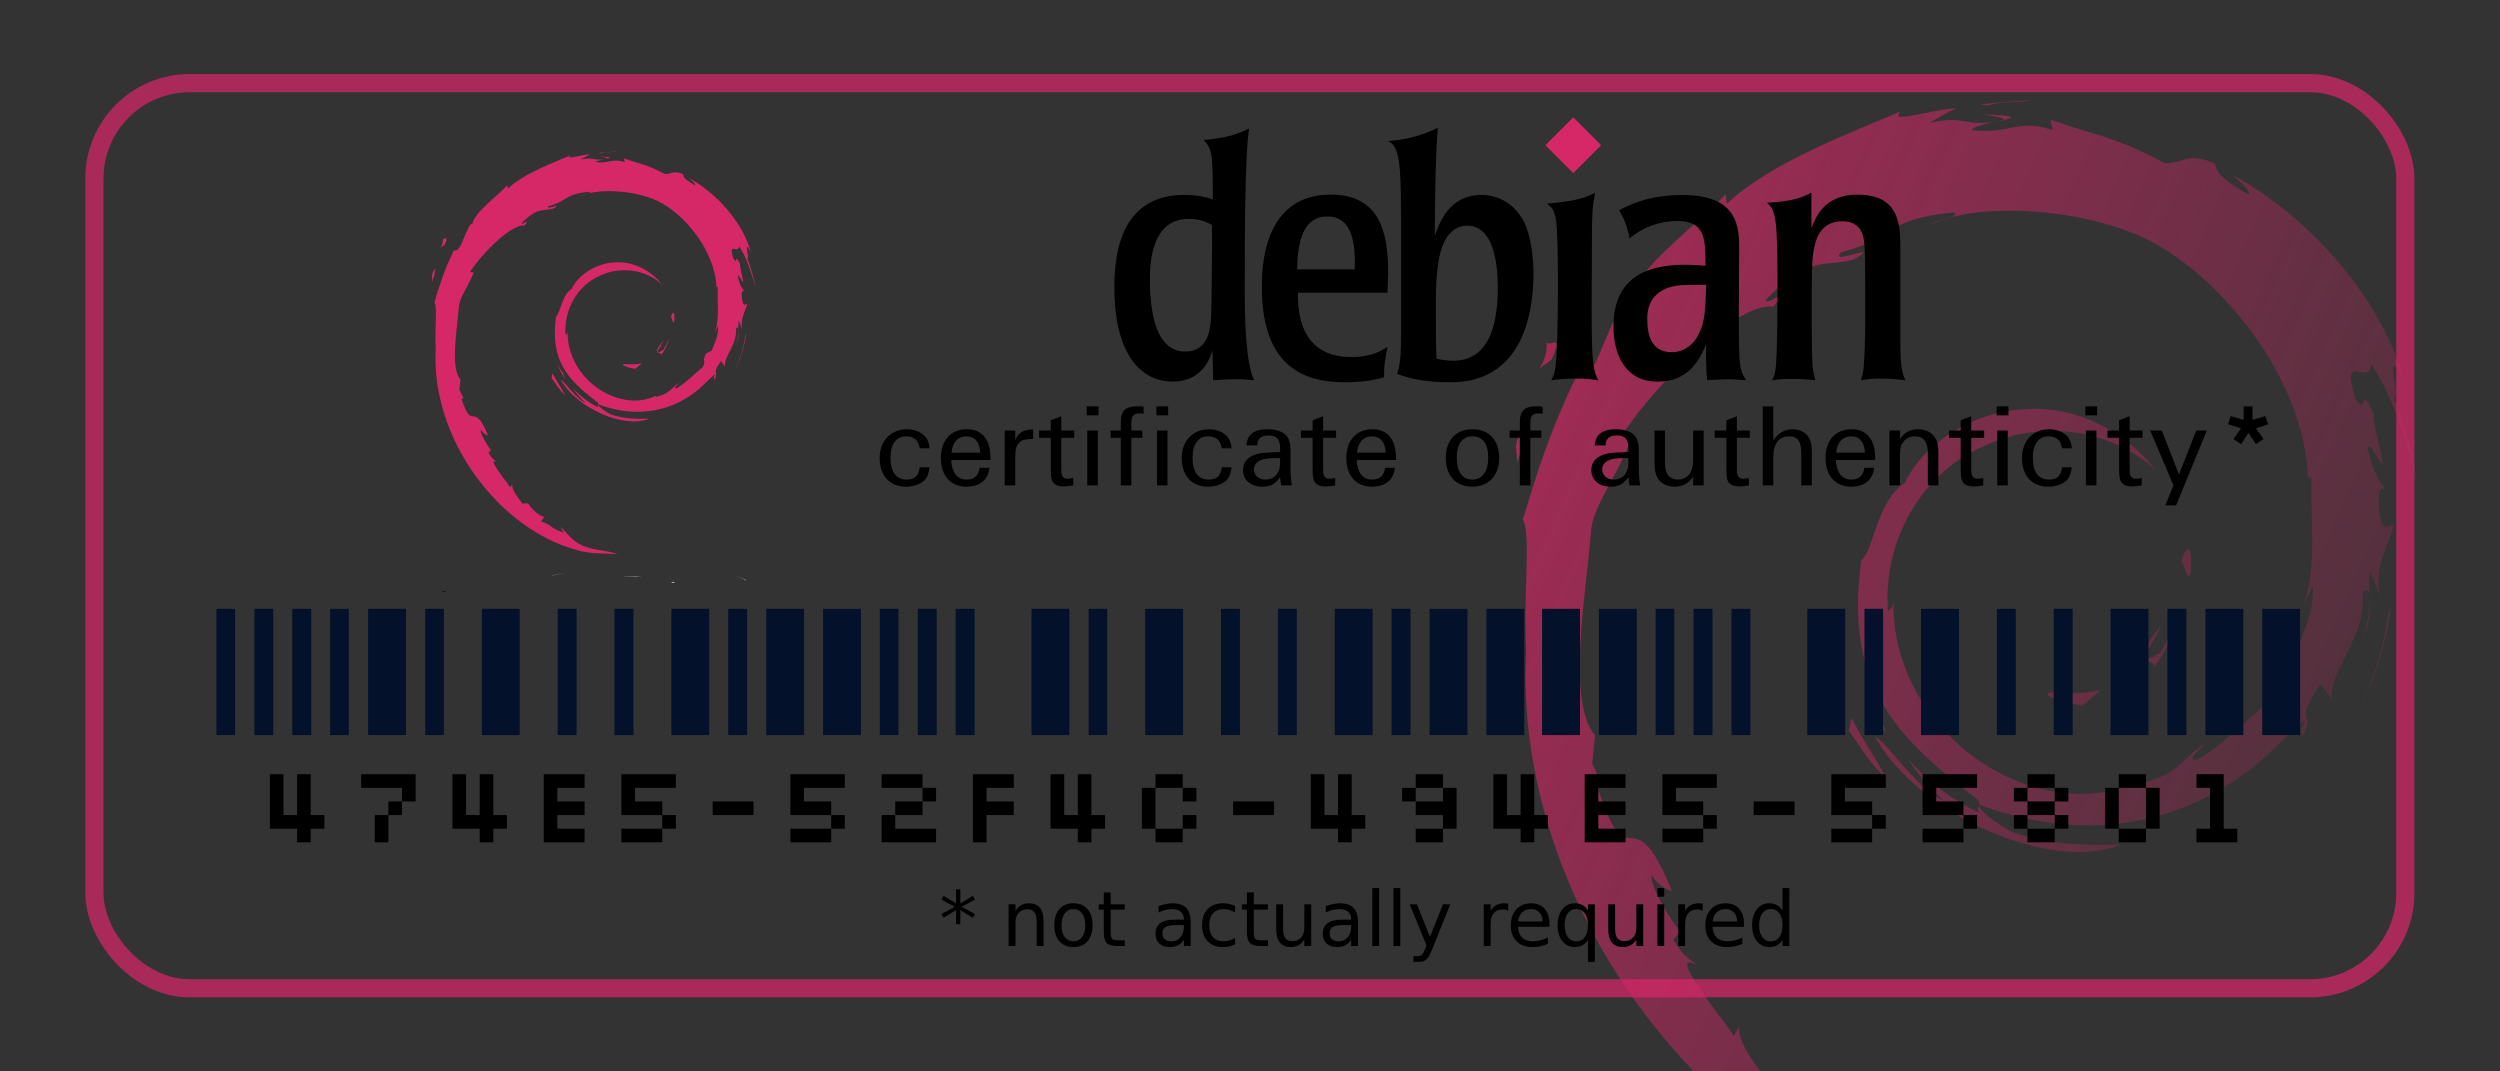 <?xml version="1.0" encoding="UTF-8" standalone="no"?>
<!-- Created with Inkscape (http://www.inkscape.org/) -->
<svg
   xmlns:i="http://ns.adobe.com/AdobeIllustrator/10.0/"
   xmlns:ns="http://creativecommons.org/ns#"
   xmlns:dc="http://purl.org/dc/elements/1.1/"
   xmlns:cc="http://web.resource.org/cc/"
   xmlns:rdf="http://www.w3.org/1999/02/22-rdf-syntax-ns#"
   xmlns:svg="http://www.w3.org/2000/svg"
   xmlns="http://www.w3.org/2000/svg"
   xmlns:xlink="http://www.w3.org/1999/xlink"
   xmlns:sodipodi="http://sodipodi.sourceforge.net/DTD/sodipodi-0.dtd"
   xmlns:inkscape="http://www.inkscape.org/namespaces/inkscape"
   width="560"
   height="240"
   id="svg2241"
   sodipodi:version="0.32"
   inkscape:version="0.45.1"
   sodipodi:docbase="/home/goneri/tmp"
   sodipodi:docname="debian-authenticity-certificate.svg"
   inkscape:output_extension="org.inkscape.output.svg.inkscape"
   version="1.0"
   inkscape:export-filename="/home/goneri/tmp/debian-authenticity-certificate.png"
   inkscape:export-xdpi="68.926476"
   inkscape:export-ydpi="68.926476">
  <rect width="100%" height="100%" fill="#333333" stroke="none"/>
  <defs
     id="defs2243">
    <linearGradient
       inkscape:collect="always"
       id="linearGradient4728">
      <stop
         style="stop-color:#d62766;stop-opacity:1;"
         offset="0"
         id="stop4730" />
      <stop
         style="stop-color:#d62766;stop-opacity:0;"
         offset="1"
         id="stop4732" />
    </linearGradient>
    <linearGradient
       id="linearGradient3576">
      <stop
         style="stop-color:#000000;stop-opacity:1;"
         offset="0"
         id="stop3578" />
      <stop
         style="stop-color:#ffffff;stop-opacity:1;"
         offset="1"
         id="stop3580" />
    </linearGradient>
    <filter
       inkscape:collect="always"
       id="filter3135">
      <feGaussianBlur
         inkscape:collect="always"
         stdDeviation="1.019"
         id="feGaussianBlur3137" />
    </filter>
    <linearGradient
       inkscape:collect="always"
       xlink:href="#linearGradient3576"
       id="linearGradient3608"
       gradientUnits="userSpaceOnUse"
       x1="129"
       y1="176"
       x2="132"
       y2="98.281"
       gradientTransform="translate(57.187,125.608)" />
    <mask
       maskUnits="userSpaceOnUse"
       id="mask3604">
      <path
         style="fill:url(#linearGradient3608);fill-opacity:1"
         d="M 160.124,249.889 C 154.559,249.889 150.044,254.39 150.03,259.952 L 150.03,294.295 C 150.048,318.791 169.906,338.67 194.405,338.67 C 218.916,338.67 238.78,318.775 238.78,294.264 C 238.78,269.761 218.909,249.899 194.405,249.889 L 160.155,249.889 C 160.139,249.889 160.14,249.889 160.124,249.889 z"
         id="path3606" />
    </mask>
    <linearGradient
       inkscape:collect="always"
       xlink:href="#linearGradient3576"
       id="linearGradient3614"
       gradientUnits="userSpaceOnUse"
       x1="129"
       y1="176"
       x2="132"
       y2="98.281"
       gradientTransform="matrix(1.407,0,0,-1.407,482.187,299.705)" />
    <mask
       maskUnits="userSpaceOnUse"
       id="mask3610">
      <path
         style="fill:url(#linearGradient3614);fill-opacity:1"
         d="M 626.995,124.872 C 619.166,124.872 612.814,118.541 612.796,110.717 L 612.796,62.404 C 612.821,27.945 640.756,-0.021 675.22,-0.021 C 709.7,-0.021 737.645,27.968 737.645,62.448 C 737.645,96.918 709.69,124.858 675.22,124.872 L 627.039,124.872 C 627.016,124.872 627.017,124.872 626.995,124.872 z"
         id="path3612" />
    </mask>
    <linearGradient
       inkscape:collect="always"
       xlink:href="#linearGradient3576"
       id="linearGradient3620"
       gradientUnits="userSpaceOnUse"
       x1="129"
       y1="176"
       x2="132"
       y2="98.281"
       gradientTransform="matrix(1.407,0,0,-1.407,482.187,299.705)" />
    <mask
       maskUnits="userSpaceOnUse"
       id="mask3616">
      <path
         style="fill:url(#linearGradient3620);fill-opacity:1"
         d="M 626.995,124.872 C 619.166,124.872 612.814,118.541 612.796,110.717 L 612.796,62.404 C 612.821,27.945 640.756,-0.021 675.22,-0.021 C 709.7,-0.021 737.645,27.968 737.645,62.448 C 737.645,96.918 709.69,124.858 675.22,124.872 L 627.039,124.872 C 627.016,124.872 627.017,124.872 626.995,124.872 z"
         id="path3618" />
    </mask>
    <linearGradient
       inkscape:collect="always"
       xlink:href="#linearGradient3576"
       id="linearGradient3721"
       x1="17.678"
       y1="45.086"
       x2="90.129"
       y2="45.086"
       gradientUnits="userSpaceOnUse" />
    <linearGradient
       inkscape:collect="always"
       xlink:href="#linearGradient4728"
       id="linearGradient4734"
       x1="-27.198"
       y1="-7.688"
       x2="105.566"
       y2="50.83"
       gradientUnits="userSpaceOnUse"
       gradientTransform="translate(1.795,5.744)" />
    <linearGradient
       inkscape:collect="always"
       xlink:href="#linearGradient4728"
       id="linearGradient4736"
       gradientUnits="userSpaceOnUse"
       gradientTransform="translate(3.59,11.488)"
       x1="-27.198"
       y1="-7.688"
       x2="105.566"
       y2="50.83" />
    <linearGradient
       inkscape:collect="always"
       xlink:href="#linearGradient4728"
       id="linearGradient4738"
       gradientUnits="userSpaceOnUse"
       gradientTransform="translate(3.59,11.488)"
       x1="-27.198"
       y1="-7.688"
       x2="105.566"
       y2="50.83" />
    <linearGradient
       inkscape:collect="always"
       xlink:href="#linearGradient4728"
       id="linearGradient4740"
       gradientUnits="userSpaceOnUse"
       gradientTransform="translate(3.59,11.488)"
       x1="-27.198"
       y1="-7.688"
       x2="105.566"
       y2="50.83" />
    <linearGradient
       inkscape:collect="always"
       xlink:href="#linearGradient4728"
       id="linearGradient4742"
       gradientUnits="userSpaceOnUse"
       gradientTransform="translate(3.59,11.488)"
       x1="-27.198"
       y1="-7.688"
       x2="105.566"
       y2="50.83" />
    <linearGradient
       inkscape:collect="always"
       xlink:href="#linearGradient4728"
       id="linearGradient4744"
       gradientUnits="userSpaceOnUse"
       gradientTransform="translate(3.59,11.488)"
       x1="-27.198"
       y1="-7.688"
       x2="105.566"
       y2="50.83" />
    <linearGradient
       inkscape:collect="always"
       xlink:href="#linearGradient4728"
       id="linearGradient4746"
       gradientUnits="userSpaceOnUse"
       gradientTransform="translate(3.59,11.488)"
       x1="-27.198"
       y1="-7.688"
       x2="105.566"
       y2="50.83" />
    <linearGradient
       inkscape:collect="always"
       xlink:href="#linearGradient4728"
       id="linearGradient4748"
       gradientUnits="userSpaceOnUse"
       gradientTransform="translate(3.59,11.488)"
       x1="-27.198"
       y1="-7.688"
       x2="105.566"
       y2="50.83" />
    <linearGradient
       inkscape:collect="always"
       xlink:href="#linearGradient4728"
       id="linearGradient4750"
       gradientUnits="userSpaceOnUse"
       gradientTransform="translate(3.59,11.488)"
       x1="-27.198"
       y1="-7.688"
       x2="105.566"
       y2="50.83" />
    <linearGradient
       inkscape:collect="always"
       xlink:href="#linearGradient4728"
       id="linearGradient4752"
       gradientUnits="userSpaceOnUse"
       gradientTransform="translate(3.59,11.488)"
       x1="-27.198"
       y1="-7.688"
       x2="105.566"
       y2="50.83" />
    <linearGradient
       inkscape:collect="always"
       xlink:href="#linearGradient4728"
       id="linearGradient4754"
       gradientUnits="userSpaceOnUse"
       gradientTransform="translate(3.59,11.488)"
       x1="-27.198"
       y1="-7.688"
       x2="105.566"
       y2="50.83" />
    <linearGradient
       inkscape:collect="always"
       xlink:href="#linearGradient4728"
       id="linearGradient4756"
       gradientUnits="userSpaceOnUse"
       gradientTransform="translate(3.59,11.488)"
       x1="-27.198"
       y1="-7.688"
       x2="105.566"
       y2="50.83" />
    <linearGradient
       inkscape:collect="always"
       xlink:href="#linearGradient4728"
       id="linearGradient4758"
       gradientUnits="userSpaceOnUse"
       gradientTransform="translate(3.59,11.488)"
       x1="-27.198"
       y1="-7.688"
       x2="105.566"
       y2="50.83" />
  </defs>
  <sodipodi:namedview
     id="base"
     pagecolor="#ffffff"
     bordercolor="#666666"
     borderopacity="1.0"
     inkscape:pageopacity="0.0"
     inkscape:pageshadow="2"
     inkscape:zoom="1"
     inkscape:cx="326.37593"
     inkscape:cy="-18.978156"
     inkscape:current-layer="layer1"
     inkscape:document-units="px"
     inkscape:window-width="1268"
     inkscape:window-height="986"
     inkscape:window-x="0"
     inkscape:window-y="0"
     width="560px"
     height="240px" />
  <g
     id="layer1"
     inkscape:label="Layer 1"
     inkscape:groupmode="layer"
     transform="translate(-57.187,-125.608)">
    <rect
       style="fill:none;fill-opacity:1;fill-rule:evenodd;stroke:#a92a59;stroke-width:4.07;stroke-linecap:butt;stroke-linejoin:miter;stroke-miterlimit:4;stroke-dasharray:none;stroke-opacity:1"
       id="rect2164"
       width="517.653"
       height="202.748"
       x="78.331"
       y="144.234"
       rx="21.352"
       ry="21.352"
       inkscape:export-filename="/home/goneri/tmp/debian-authenticity-certificate.png"
       inkscape:export-xdpi="68"
       inkscape:export-ydpi="68" />
    <g
       transform="matrix(2.785,0,0,2.785,347.54,148.022)"
       id="g3723"
       style="fill:url(#linearGradient4734);fill-opacity:1"
       inkscape:export-filename="/home/goneri/tmp/debian-authenticity-certificate.png"
       inkscape:export-xdpi="68"
       inkscape:export-ydpi="68">
      <path
         style="fill:url(#linearGradient4736);fill-opacity:1"
         id="path3725"
         d="M 60.977,47.641 C 59.485,47.661 61.258,48.407 63.207,48.707 C 63.747,48.286 64.235,47.864 64.668,47.45 C 63.457,47.747 62.219,47.75 60.973,47.637" />
      <path
         style="fill:url(#linearGradient4738);fill-opacity:1"
         id="path3727"
         d="M 68.997,45.645 C 69.887,44.418 70.536,43.075 70.762,41.684 C 70.563,42.672 70.028,43.528 69.52,44.43 C 66.727,46.188 69.258,43.387 69.52,42.321 C 66.52,46.102 69.11,44.586 69,45.645" />
      <path
         style="fill:url(#linearGradient4740);fill-opacity:1"
         id="path3729"
         d="M 71.957,37.942 C 72.137,35.254 71.43,36.106 71.192,37.129 C 71.465,37.274 71.688,39.024 71.957,37.942" />
      <path
         style="fill:url(#linearGradient4742);fill-opacity:1"
         id="path3731"
         d="M 55.309,1.161 C 56.106,1.301 57.032,1.411 56.899,1.602 C 57.77,1.411 57.969,1.239 55.309,1.161" />
      <path
         style="fill:url(#linearGradient4744);fill-opacity:1"
         id="path3733"
         d="M 56.903,1.602 L 56.344,1.715 L 56.868,1.668 L 56.903,1.602" />
      <path
         style="fill:url(#linearGradient4746);fill-opacity:1"
         id="path3735"
         d="M 81.77,38.961 C 81.86,41.375 81.067,42.551 80.348,44.625 L 79.059,45.266 C 78.004,47.317 79.161,46.567 78.407,48.2 C 76.758,49.665 73.403,52.786 72.329,53.075 C 71.547,53.059 72.856,52.149 73.028,51.797 C 70.821,53.313 71.254,54.071 67.879,54.993 L 67.782,54.774 C 59.454,58.692 47.883,50.93 48.032,40.332 C 47.946,41.004 47.782,40.836 47.598,41.106 C 47.168,35.657 50.114,30.18 55.086,27.942 C 59.946,25.539 65.649,26.524 69.129,29.77 C 67.219,27.266 63.411,24.61 58.899,24.856 C 54.481,24.926 50.344,27.735 48.961,30.786 C 46.7,32.207 46.434,36.278 45.45,37.024 C 44.122,46.782 47.946,50.997 54.418,55.957 C 55.434,56.641 54.704,56.747 54.84,57.27 C 52.692,56.266 50.723,54.747 49.106,52.883 C 49.965,54.137 50.891,55.36 52.09,56.321 C 50.063,55.637 47.356,51.411 46.567,51.239 C 50.059,57.497 60.743,62.211 66.34,59.872 C 63.754,59.965 60.465,59.922 57.555,58.852 C 56.333,58.223 54.672,56.922 54.969,56.68 C 62.602,59.528 70.489,58.836 77.098,53.543 C 78.778,52.235 80.614,50.008 81.145,49.977 C 80.348,51.176 81.282,50.551 80.672,51.614 C 82.344,48.915 79.946,50.516 82.399,46.954 L 83.305,48.204 C 82.969,45.961 86.086,43.239 85.77,39.692 C 86.485,38.61 86.567,40.86 85.805,43.352 C 86.86,40.586 86.083,40.141 86.352,37.86 C 86.641,38.625 87.028,39.442 87.227,40.25 C 86.543,37.579 87.926,35.75 88.274,34.196 C 87.934,34.047 87.215,35.375 87.051,32.223 C 87.075,30.852 87.43,31.504 87.567,31.168 C 87.301,31.016 86.594,29.965 86.165,27.946 C 86.473,27.473 86.993,29.172 87.418,29.243 C 87.149,27.641 86.676,26.418 86.657,25.188 C 85.418,22.598 86.219,25.532 85.215,24.079 C 83.899,19.965 86.305,23.125 86.469,21.258 C 88.465,24.153 89.606,28.641 90.129,30.5 C 89.731,28.235 89.086,26.039 88.297,23.915 C 88.907,24.168 87.321,19.254 89.086,22.512 C 87.2,15.571 81.012,9.079 75.317,6.036 C 76.008,6.672 76.891,7.469 76.575,7.598 C 73.743,5.915 74.243,5.782 73.836,5.071 C 71.532,4.133 71.379,5.145 69.852,5.071 C 65.504,2.766 64.668,3.012 60.665,1.567 L 60.844,2.418 C 57.965,1.461 57.489,2.778 54.375,2.418 C 54.188,2.274 55.372,1.883 56.348,1.743 C 53.567,2.11 53.696,1.196 50.969,1.84 C 51.637,1.372 52.352,1.059 53.067,0.657 C 50.797,0.793 47.645,1.977 48.618,0.899 C 44.915,2.551 38.333,4.872 34.641,8.336 L 34.528,7.563 C 32.836,9.59 27.149,13.625 26.7,16.258 L 26.25,16.36 C 25.372,17.848 24.801,19.539 24.106,21.071 C 22.957,23.032 22.418,21.825 22.583,22.133 C 20.321,26.723 19.192,30.582 18.223,33.747 C 18.915,34.778 18.239,39.977 18.5,44.137 C 17.368,64.68 32.918,84.625 49.918,89.227 C 52.407,90.118 56.114,90.086 59.266,90.172 C 55.547,89.11 55.071,89.614 51.446,88.348 C 48.836,87.118 48.262,85.711 46.411,84.106 L 47.141,85.399 C 43.512,84.118 45.032,83.809 42.079,82.875 L 42.86,81.856 C 41.684,81.766 39.747,79.875 39.215,78.825 L 37.93,78.875 C 36.387,76.969 35.563,75.594 35.622,74.528 L 35.207,75.266 C 34.739,74.461 29.52,68.11 32.227,69.586 C 31.727,69.129 31.055,68.84 30.333,67.524 L 30.883,66.895 C 29.583,65.219 28.489,63.071 28.571,62.356 C 29.262,63.293 29.747,63.469 30.223,63.629 C 26.934,55.469 26.75,63.184 24.258,55.321 L 24.782,55.282 C 24.379,54.672 24.133,54.012 23.809,53.364 L 24.036,51.082 C 21.668,48.348 23.375,39.438 23.719,34.555 C 23.954,32.571 25.696,30.457 27.016,27.137 L 26.211,27 C 27.75,24.313 35.012,16.204 38.375,16.618 C 40.004,14.575 38.055,16.61 37.735,16.098 C 41.313,12.399 42.438,13.485 44.852,12.817 C 47.454,11.274 42.618,13.418 43.852,12.231 C 48.352,11.082 47.04,9.618 52.915,9.036 C 53.532,9.387 51.481,9.579 50.965,10.036 C 54.715,8.2 62.833,8.622 68.106,11.051 C 74.223,13.911 81.098,22.364 81.372,30.317 L 81.676,30.399 C 81.524,33.559 82.157,37.215 81.051,40.575 L 81.805,38.985" />
      <path
         style="fill:url(#linearGradient4748);fill-opacity:1"
         id="path3737"
         d="M 44.665,49.692 L 44.454,50.739 C 45.434,52.071 46.215,53.516 47.469,54.559 C 46.571,52.801 45.899,52.075 44.665,49.692" />
      <path
         style="fill:url(#linearGradient4750);fill-opacity:1"
         id="path3739"
         d="M 46.989,49.602 C 46.469,49.028 46.165,48.336 45.817,47.649 C 46.145,48.86 46.821,49.899 47.45,50.957 L 46.989,49.602" />
      <path
         style="fill:url(#linearGradient4752);fill-opacity:1"
         id="path3741"
         d="M 88.071,40.672 L 87.852,41.223 C 87.454,44.079 86.583,46.907 85.25,49.532 C 86.719,46.766 87.672,43.739 88.071,40.672" />
      <path
         style="fill:url(#linearGradient4754);fill-opacity:1"
         id="path3743"
         d="M 55.606,0.446 C 56.614,0.079 58.086,0.247 59.161,0 C 57.766,0.114 56.375,0.184 55,0.36 L 55.606,0.442" />
      <path
         style="fill:url(#linearGradient4756);fill-opacity:1"
         id="path3745"
         d="M 20.133,19.305 C 20.364,21.457 18.516,22.293 20.54,20.872 C 21.629,18.418 20.118,20.196 20.133,19.305" />
      <path
         style="fill:url(#linearGradient4758);fill-opacity:1"
         id="path3747"
         d="M 17.747,29.282 C 18.215,27.848 18.297,26.985 18.477,26.153 C 17.184,27.805 17.883,28.157 17.747,29.282" />
    </g>
    <path
       style="font-size:25.623px;font-style:normal;font-weight:normal;fill:#000000;fill-opacity:1;stroke:none;stroke-width:1px;stroke-linecap:butt;stroke-linejoin:miter;stroke-opacity:1;font-family:Ubuntu-Title;"
       d="M 117.638,299.033 L 117.638,311.234 L 123.739,311.234 L 123.739,314.285 L 126.789,314.285 L 126.789,311.234 L 129.84,311.234 L 129.84,308.184 L 126.789,308.184 L 126.789,299.033 L 123.739,299.033 L 123.739,308.184 L 120.689,308.184 L 120.689,299.033 L 117.638,299.033 M 150.288,299.033 L 150.288,305.134 L 147.238,305.134 L 147.238,302.083 L 138.087,302.083 L 138.087,299.033 L 150.288,299.033 M 144.188,305.134 L 147.238,305.134 L 147.238,308.184 L 144.188,308.184 L 144.188,305.134 M 144.188,314.285 L 141.137,314.285 L 141.137,308.184 L 144.188,308.184 L 144.188,314.285 M 158.536,299.033 L 158.536,311.234 L 164.636,311.234 L 164.636,314.285 L 167.687,314.285 L 167.687,311.234 L 170.737,311.234 L 170.737,308.184 L 167.687,308.184 L 167.687,299.033 L 164.636,299.033 L 164.636,308.184 L 161.586,308.184 L 161.586,299.033 L 158.536,299.033 M 188.135,302.083 L 182.035,302.083 L 182.035,305.134 L 188.135,305.134 L 188.135,308.184 L 182.035,308.184 L 182.035,311.234 L 188.135,311.234 L 188.135,314.285 L 178.984,314.285 L 178.984,299.033 L 188.135,299.033 L 188.135,302.083 M 196.38,299.033 L 196.38,308.184 L 205.531,308.184 L 205.531,305.134 L 199.431,305.134 L 199.431,302.083 L 208.582,302.083 L 208.582,299.033 L 196.38,299.033 M 205.531,308.184 L 208.582,308.184 L 208.582,311.234 L 205.531,311.234 L 205.531,308.184 M 205.531,314.285 L 196.38,314.285 L 196.38,311.234 L 205.531,311.234 L 205.531,314.285 M 225.98,308.184 L 216.829,308.184 L 216.829,305.134 L 225.98,305.134 L 225.98,308.184 M 234.225,299.033 L 234.225,308.184 L 243.376,308.184 L 243.376,305.134 L 237.275,305.134 L 237.275,302.083 L 246.426,302.083 L 246.426,299.033 L 234.225,299.033 M 243.376,308.184 L 246.426,308.184 L 246.426,311.234 L 243.376,311.234 L 243.376,308.184 M 243.376,314.285 L 234.225,314.285 L 234.225,311.234 L 243.376,311.234 L 243.376,314.285 M 254.674,314.285 L 254.674,308.184 L 257.724,308.184 L 257.724,311.234 L 266.875,311.234 L 266.875,314.285 L 254.674,314.285 M 263.825,302.083 L 266.875,302.083 L 266.875,305.134 L 263.825,305.134 L 263.825,302.083 M 263.825,302.083 L 254.674,302.083 L 254.674,299.033 L 263.825,299.033 L 263.825,302.083 M 257.724,305.134 L 263.825,305.134 L 263.825,308.184 L 257.724,308.184 L 257.724,305.134 M 275.123,314.285 L 275.123,299.033 L 284.273,299.033 L 284.273,302.083 L 278.173,302.083 L 278.173,305.134 L 284.273,305.134 L 284.273,308.184 L 278.173,308.184 L 278.173,314.285 L 275.123,314.285 M 292.519,299.033 L 292.519,311.234 L 298.619,311.234 L 298.619,314.285 L 301.669,314.285 L 301.669,311.234 L 304.72,311.234 L 304.72,308.184 L 301.669,308.184 L 301.669,299.033 L 298.619,299.033 L 298.619,308.184 L 295.569,308.184 L 295.569,299.033 L 292.519,299.033 M 325.168,305.134 L 322.118,305.134 L 322.118,302.083 L 325.168,302.083 L 325.168,305.134 M 322.118,302.083 L 316.018,302.083 L 316.018,299.033 L 322.118,299.033 L 322.118,302.083 M 325.168,311.234 L 322.118,311.234 L 322.118,308.184 L 325.168,308.184 L 325.168,311.234 M 316.018,311.234 L 312.967,311.234 L 312.967,302.083 L 316.018,302.083 L 316.018,311.234 M 322.118,314.285 L 316.018,314.285 L 316.018,311.234 L 322.118,311.234 L 322.118,314.285 M 316.018,314.285 L 316.018,314.285 M 322.118,308.184 L 322.118,308.184 M 342.567,308.184 L 333.416,308.184 L 333.416,305.134 L 342.567,305.134 L 342.567,308.184 M 350.812,299.033 L 350.812,311.234 L 356.913,311.234 L 356.913,314.285 L 359.963,314.285 L 359.963,311.234 L 363.013,311.234 L 363.013,308.184 L 359.963,308.184 L 359.963,299.033 L 356.913,299.033 L 356.913,308.184 L 353.862,308.184 L 353.862,299.033 L 350.812,299.033 M 380.412,314.285 L 374.311,314.285 L 374.311,311.234 L 380.412,311.234 L 380.412,314.285 M 374.311,305.134 L 371.261,305.134 L 371.261,302.083 L 374.311,302.083 L 374.311,305.134 M 380.412,302.083 L 374.311,302.083 L 374.311,299.033 L 380.412,299.033 L 380.412,302.083 M 383.462,311.234 L 383.462,302.083 L 380.412,302.083 L 380.412,305.134 L 374.311,305.134 L 374.311,308.184 L 380.412,308.184 L 380.412,311.234 L 383.462,311.234 M 391.709,299.033 L 391.709,311.234 L 397.81,311.234 L 397.81,314.285 L 400.86,314.285 L 400.86,311.234 L 403.911,311.234 L 403.911,308.184 L 400.86,308.184 L 400.86,299.033 L 397.81,299.033 L 397.81,308.184 L 394.76,308.184 L 394.76,299.033 L 391.709,299.033 M 421.309,302.083 L 415.208,302.083 L 415.208,305.134 L 421.309,305.134 L 421.309,308.184 L 415.208,308.184 L 415.208,311.234 L 421.309,311.234 L 421.309,314.285 L 412.158,314.285 L 412.158,299.033 L 421.309,299.033 L 421.309,302.083 M 429.554,299.033 L 429.554,308.184 L 438.705,308.184 L 438.705,305.134 L 432.604,305.134 L 432.604,302.083 L 441.755,302.083 L 441.755,299.033 L 429.554,299.033 M 438.705,308.184 L 441.755,308.184 L 441.755,311.234 L 438.705,311.234 L 438.705,308.184 M 438.705,314.285 L 429.554,314.285 L 429.554,311.234 L 438.705,311.234 L 438.705,314.285 M 459.154,308.184 L 450.003,308.184 L 450.003,305.134 L 459.154,305.134 L 459.154,308.184 M 467.399,299.033 L 467.399,308.184 L 476.55,308.184 L 476.55,305.134 L 470.449,305.134 L 470.449,302.083 L 479.6,302.083 L 479.6,299.033 L 467.399,299.033 M 476.55,308.184 L 479.6,308.184 L 479.6,311.234 L 476.55,311.234 L 476.55,308.184 M 476.55,314.285 L 467.399,314.285 L 467.399,311.234 L 476.55,311.234 L 476.55,314.285 M 487.847,299.033 L 487.847,308.184 L 496.998,308.184 L 496.998,305.134 L 490.898,305.134 L 490.898,302.083 L 500.049,302.083 L 500.049,299.033 L 487.847,299.033 M 496.998,308.184 L 500.049,308.184 L 500.049,311.234 L 496.998,311.234 L 496.998,308.184 M 496.998,314.285 L 487.847,314.285 L 487.847,311.234 L 496.998,311.234 L 496.998,314.285 M 517.447,302.083 L 520.497,302.083 L 520.497,305.134 L 517.447,305.134 L 517.447,302.083 M 517.447,302.083 L 511.346,302.083 L 511.346,299.033 L 517.447,299.033 L 517.447,302.083 M 511.346,305.134 L 517.447,305.134 L 517.447,308.184 L 511.346,308.184 L 511.346,305.134 M 517.447,308.184 L 520.497,308.184 L 520.497,311.234 L 517.447,311.234 L 517.447,308.184 M 517.447,314.285 L 511.346,314.285 L 511.346,311.234 L 517.447,311.234 L 517.447,314.285 M 508.296,302.083 L 511.346,302.083 L 511.346,305.134 L 508.296,305.134 L 508.296,302.083 M 508.296,308.184 L 511.346,308.184 L 511.346,311.234 L 508.296,311.234 L 508.296,308.184 M 537.896,302.083 L 531.795,302.083 L 531.795,299.033 L 537.896,299.033 L 537.896,302.083 M 531.795,311.234 L 528.745,311.234 L 528.745,302.083 L 531.795,302.083 L 531.795,311.234 M 537.896,314.285 L 531.795,314.285 L 531.795,311.234 L 537.896,311.234 L 537.896,314.285 M 531.795,314.285 L 531.795,314.285 M 540.946,311.234 L 537.896,311.234 L 537.896,302.083 L 540.946,302.083 L 540.946,311.234 M 552.244,302.083 L 549.194,302.083 L 549.194,299.033 L 555.294,299.033 L 555.294,311.234 L 558.344,311.234 L 558.344,314.285 L 549.194,314.285 L 549.194,311.234 L 552.244,311.234 L 552.244,302.083"
       id="text14232"
       inkscape:export-filename="/home/goneri/tmp/debian-authenticity-certificate.png"
       inkscape:export-xdpi="68"
       inkscape:export-ydpi="68" />
    <path
       style="font-size:25.623px;font-style:normal;font-weight:normal;fill:#000000;fill-opacity:1;stroke:none;stroke-width:1px;stroke-linecap:butt;stroke-linejoin:miter;stroke-opacity:1;font-family:Ubuntu-Title"
       d="M 275.586,327.112 L 272.591,328.73 L 275.586,330.356 L 275.102,331.174 L 272.3,329.48 L 272.3,332.625 L 271.349,332.625 L 271.349,329.48 L 268.546,331.174 L 268.062,330.356 L 271.057,328.73 L 268.062,327.112 L 268.546,326.286 L 271.349,327.979 L 271.349,324.835 L 272.3,324.835 L 272.3,327.979 L 275.102,326.286 L 275.586,327.112 M 290.941,331.874 L 290.941,337.513 L 289.406,337.513 L 289.406,331.924 C 289.406,331.04 289.234,330.378 288.889,329.939 C 288.544,329.5 288.027,329.28 287.338,329.28 C 286.509,329.28 285.856,329.544 285.378,330.073 C 284.9,330.601 284.66,331.321 284.66,332.233 L 284.66,337.513 L 283.117,337.513 L 283.117,328.171 L 284.66,328.171 L 284.66,329.622 C 285.027,329.061 285.458,328.641 285.953,328.363 C 286.454,328.085 287.029,327.946 287.68,327.946 C 288.753,327.946 289.565,328.279 290.115,328.947 C 290.666,329.608 290.941,330.584 290.941,331.874 M 297.638,329.247 C 296.816,329.247 296.165,329.569 295.687,330.214 C 295.209,330.854 294.969,331.732 294.969,332.85 C 294.969,333.968 295.206,334.849 295.678,335.494 C 296.157,336.134 296.81,336.453 297.638,336.453 C 298.456,336.453 299.104,336.131 299.582,335.486 C 300.06,334.841 300.299,333.962 300.299,332.85 C 300.299,331.744 300.06,330.868 299.582,330.223 C 299.104,329.572 298.456,329.247 297.638,329.247 M 297.638,327.946 C 298.973,327.946 300.021,328.38 300.783,329.247 C 301.545,330.114 301.926,331.315 301.926,332.85 C 301.926,334.379 301.545,335.58 300.783,336.453 C 300.021,337.321 298.973,337.754 297.638,337.754 C 296.298,337.754 295.248,337.321 294.486,336.453 C 293.729,335.58 293.351,334.379 293.351,332.85 C 293.351,331.315 293.729,330.114 294.486,329.247 C 295.248,328.38 296.298,327.946 297.638,327.946 M 305.979,325.519 L 305.979,328.171 L 309.14,328.171 L 309.14,329.364 L 305.979,329.364 L 305.979,334.435 C 305.979,335.197 306.082,335.686 306.288,335.903 C 306.499,336.12 306.924,336.228 307.564,336.228 L 309.14,336.228 L 309.14,337.513 L 307.564,337.513 C 306.38,337.513 305.562,337.293 305.112,336.854 C 304.661,336.409 304.436,335.603 304.436,334.435 L 304.436,329.364 L 303.31,329.364 L 303.31,328.171 L 304.436,328.171 L 304.436,325.519 L 305.979,325.519 M 320.851,332.817 C 319.611,332.817 318.751,332.959 318.273,333.242 C 317.795,333.526 317.556,334.009 317.556,334.693 C 317.556,335.238 317.734,335.672 318.09,335.995 C 318.451,336.311 318.941,336.47 319.558,336.47 C 320.409,336.47 321.09,336.17 321.601,335.569 C 322.118,334.963 322.377,334.16 322.377,333.159 L 322.377,332.817 L 320.851,332.817 M 323.912,332.183 L 323.912,337.513 L 322.377,337.513 L 322.377,336.095 C 322.027,336.662 321.59,337.082 321.067,337.354 C 320.545,337.621 319.905,337.754 319.149,337.754 C 318.193,337.754 317.431,337.488 316.864,336.954 C 316.302,336.414 316.021,335.694 316.021,334.793 C 316.021,333.743 316.372,332.95 317.072,332.416 C 317.778,331.883 318.829,331.616 320.225,331.616 L 322.377,331.616 L 322.377,331.466 C 322.377,330.759 322.143,330.214 321.676,329.831 C 321.215,329.442 320.564,329.247 319.725,329.247 C 319.191,329.247 318.671,329.311 318.165,329.439 C 317.659,329.567 317.172,329.759 316.705,330.014 L 316.705,328.596 C 317.267,328.38 317.812,328.218 318.34,328.113 C 318.868,328.001 319.383,327.946 319.883,327.946 C 321.234,327.946 322.243,328.296 322.911,328.997 C 323.578,329.697 323.912,330.759 323.912,332.183 M 333.837,328.53 L 333.837,329.964 C 333.403,329.725 332.967,329.547 332.527,329.43 C 332.094,329.308 331.654,329.247 331.21,329.247 C 330.214,329.247 329.441,329.564 328.891,330.198 C 328.34,330.826 328.065,331.71 328.065,332.85 C 328.065,333.99 328.34,334.877 328.891,335.511 C 329.441,336.139 330.214,336.453 331.21,336.453 C 331.654,336.453 332.094,336.395 332.527,336.278 C 332.967,336.156 333.403,335.975 333.837,335.736 L 333.837,337.154 C 333.409,337.354 332.964,337.504 332.502,337.604 C 332.047,337.704 331.56,337.754 331.043,337.754 C 329.636,337.754 328.518,337.312 327.69,336.428 C 326.861,335.544 326.447,334.351 326.447,332.85 C 326.447,331.327 326.864,330.128 327.698,329.255 C 328.538,328.382 329.686,327.946 331.143,327.946 C 331.616,327.946 332.077,327.996 332.527,328.096 C 332.978,328.19 333.414,328.335 333.837,328.53 M 338.041,325.519 L 338.041,328.171 L 341.202,328.171 L 341.202,329.364 L 338.041,329.364 L 338.041,334.435 C 338.041,335.197 338.144,335.686 338.349,335.903 C 338.561,336.12 338.986,336.228 339.625,336.228 L 341.202,336.228 L 341.202,337.513 L 339.625,337.513 C 338.441,337.513 337.624,337.293 337.173,336.854 C 336.723,336.409 336.498,335.603 336.498,334.435 L 336.498,329.364 L 335.372,329.364 L 335.372,328.171 L 336.498,328.171 L 336.498,325.519 L 338.041,325.519 M 343.07,333.826 L 343.07,328.171 L 344.605,328.171 L 344.605,333.768 C 344.605,334.652 344.777,335.316 345.122,335.761 C 345.467,336.2 345.984,336.42 346.673,336.42 C 347.502,336.42 348.155,336.156 348.633,335.628 C 349.117,335.099 349.359,334.379 349.359,333.467 L 349.359,328.171 L 350.894,328.171 L 350.894,337.513 L 349.359,337.513 L 349.359,336.078 C 348.986,336.645 348.553,337.068 348.058,337.346 C 347.568,337.618 346.999,337.754 346.348,337.754 C 345.275,337.754 344.46,337.421 343.904,336.754 C 343.348,336.086 343.07,335.11 343.07,333.826 M 358.317,332.817 C 357.077,332.817 356.218,332.959 355.74,333.242 C 355.261,333.526 355.022,334.009 355.022,334.693 C 355.022,335.238 355.2,335.672 355.556,335.995 C 355.918,336.311 356.407,336.47 357.024,336.47 C 357.875,336.47 358.556,336.17 359.067,335.569 C 359.585,334.963 359.843,334.16 359.843,333.159 L 359.843,332.817 L 358.317,332.817 M 361.378,332.183 L 361.378,337.513 L 359.843,337.513 L 359.843,336.095 C 359.493,336.662 359.056,337.082 358.534,337.354 C 358.011,337.621 357.372,337.754 356.615,337.754 C 355.659,337.754 354.897,337.488 354.33,336.954 C 353.768,336.414 353.488,335.694 353.488,334.793 C 353.488,333.743 353.838,332.95 354.539,332.416 C 355.245,331.883 356.296,331.616 357.691,331.616 L 359.843,331.616 L 359.843,331.466 C 359.843,330.759 359.61,330.214 359.143,329.831 C 358.681,329.442 358.03,329.247 357.191,329.247 C 356.657,329.247 356.137,329.311 355.631,329.439 C 355.125,329.567 354.639,329.759 354.172,330.014 L 354.172,328.596 C 354.733,328.38 355.278,328.218 355.806,328.113 C 356.335,328.001 356.849,327.946 357.349,327.946 C 358.7,327.946 359.71,328.296 360.377,328.997 C 361.044,329.697 361.378,330.759 361.378,332.183 M 364.581,324.534 L 366.115,324.534 L 366.115,337.513 L 364.581,337.513 L 364.581,324.534 M 369.318,324.534 L 370.853,324.534 L 370.853,337.513 L 369.318,337.513 L 369.318,324.534 M 377.942,338.38 C 377.509,339.492 377.086,340.218 376.675,340.557 C 376.263,340.896 375.713,341.066 375.023,341.066 L 373.797,341.066 L 373.797,339.781 L 374.698,339.781 C 375.12,339.781 375.449,339.681 375.682,339.481 C 375.916,339.281 376.174,338.808 376.458,338.063 L 376.733,337.362 L 372.955,328.171 L 374.581,328.171 L 377.5,335.477 L 380.42,328.171 L 382.046,328.171 L 377.942,338.38 M 395.016,329.606 C 394.843,329.506 394.654,329.433 394.449,329.389 C 394.248,329.339 394.026,329.314 393.781,329.314 C 392.914,329.314 392.247,329.597 391.78,330.164 C 391.318,330.726 391.087,331.535 391.087,332.592 L 391.087,337.513 L 389.544,337.513 L 389.544,328.171 L 391.087,328.171 L 391.087,329.622 C 391.41,329.055 391.83,328.635 392.347,328.363 C 392.864,328.085 393.492,327.946 394.232,327.946 C 394.337,327.946 394.454,327.954 394.582,327.971 C 394.71,327.982 394.852,328.001 395.007,328.029 L 395.016,329.606 M 404.266,332.458 L 404.266,333.209 L 397.209,333.209 C 397.276,334.265 397.593,335.072 398.16,335.628 C 398.733,336.178 399.528,336.453 400.546,336.453 C 401.135,336.453 401.705,336.381 402.255,336.236 C 402.812,336.092 403.362,335.875 403.907,335.586 L 403.907,337.037 C 403.356,337.271 402.792,337.449 402.214,337.571 C 401.635,337.693 401.049,337.754 400.454,337.754 C 398.964,337.754 397.782,337.321 396.909,336.453 C 396.042,335.586 395.608,334.413 395.608,332.934 C 395.608,331.404 396.019,330.192 396.842,329.297 C 397.671,328.396 398.786,327.946 400.187,327.946 C 401.444,327.946 402.436,328.352 403.165,329.164 C 403.899,329.97 404.266,331.068 404.266,332.458 M 402.731,332.008 C 402.72,331.168 402.483,330.498 402.022,329.998 C 401.566,329.497 400.96,329.247 400.204,329.247 C 399.347,329.247 398.661,329.489 398.144,329.973 C 397.632,330.456 397.337,331.137 397.259,332.016 L 402.731,332.008 M 407.669,332.85 C 407.669,333.979 407.899,334.866 408.361,335.511 C 408.828,336.15 409.467,336.47 410.279,336.47 C 411.091,336.47 411.73,336.15 412.198,335.511 C 412.665,334.866 412.898,333.979 412.898,332.85 C 412.898,331.721 412.665,330.837 412.198,330.198 C 411.73,329.553 411.091,329.23 410.279,329.23 C 409.467,329.23 408.828,329.553 408.361,330.198 C 407.899,330.837 407.669,331.721 407.669,332.85 M 412.898,336.111 C 412.576,336.667 412.167,337.082 411.672,337.354 C 411.183,337.621 410.593,337.754 409.904,337.754 C 408.775,337.754 407.855,337.304 407.143,336.403 C 406.437,335.502 406.084,334.318 406.084,332.85 C 406.084,331.382 406.437,330.198 407.143,329.297 C 407.855,328.396 408.775,327.946 409.904,327.946 C 410.593,327.946 411.183,328.082 411.672,328.354 C 412.167,328.621 412.576,329.033 412.898,329.589 L 412.898,328.171 L 414.433,328.171 L 414.433,341.066 L 412.898,341.066 L 412.898,336.111 M 417.435,333.826 L 417.435,328.171 L 418.97,328.171 L 418.97,333.768 C 418.97,334.652 419.143,335.316 419.487,335.761 C 419.832,336.2 420.349,336.42 421.039,336.42 C 421.867,336.42 422.521,336.156 422.999,335.628 C 423.482,335.099 423.724,334.379 423.724,333.467 L 423.724,328.171 L 425.259,328.171 L 425.259,337.513 L 423.724,337.513 L 423.724,336.078 C 423.352,336.645 422.918,337.068 422.423,337.346 C 421.934,337.618 421.364,337.754 420.713,337.754 C 419.64,337.754 418.826,337.421 418.27,336.754 C 417.714,336.086 417.435,335.11 417.435,333.826 M 428.437,328.171 L 429.971,328.171 L 429.971,337.513 L 428.437,337.513 L 428.437,328.171 M 428.437,324.534 L 429.971,324.534 L 429.971,326.478 L 428.437,326.478 L 428.437,324.534 M 438.587,329.606 C 438.415,329.506 438.226,329.433 438.02,329.389 C 437.82,329.339 437.598,329.314 437.353,329.314 C 436.486,329.314 435.818,329.597 435.351,330.164 C 434.89,330.726 434.659,331.535 434.659,332.592 L 434.659,337.513 L 433.116,337.513 L 433.116,328.171 L 434.659,328.171 L 434.659,329.622 C 434.981,329.055 435.401,328.635 435.918,328.363 C 436.436,328.085 437.064,327.946 437.803,327.946 C 437.909,327.946 438.026,327.954 438.154,327.971 C 438.282,327.982 438.423,328.001 438.579,328.029 L 438.587,329.606 M 447.837,332.458 L 447.837,333.209 L 440.781,333.209 C 440.848,334.265 441.165,335.072 441.732,335.628 C 442.305,336.178 443.1,336.453 444.117,336.453 C 444.707,336.453 445.277,336.381 445.827,336.236 C 446.383,336.092 446.934,335.875 447.479,335.586 L 447.479,337.037 C 446.928,337.271 446.364,337.449 445.785,337.571 C 445.207,337.693 444.62,337.754 444.026,337.754 C 442.535,337.754 441.354,337.321 440.481,336.453 C 439.613,335.586 439.18,334.413 439.18,332.934 C 439.18,331.404 439.591,330.192 440.414,329.297 C 441.243,328.396 442.357,327.946 443.759,327.946 C 445.015,327.946 446.008,328.352 446.736,329.164 C 447.47,329.97 447.837,331.068 447.837,332.458 M 446.303,332.008 C 446.291,331.168 446.055,330.498 445.594,329.998 C 445.138,329.497 444.532,329.247 443.775,329.247 C 442.919,329.247 442.232,329.489 441.715,329.973 C 441.204,330.456 440.909,331.137 440.831,332.016 L 446.303,332.008 M 456.47,329.589 L 456.47,324.534 L 458.004,324.534 L 458.004,337.513 L 456.47,337.513 L 456.47,336.111 C 456.147,336.667 455.739,337.082 455.244,337.354 C 454.754,337.621 454.165,337.754 453.476,337.754 C 452.347,337.754 451.426,337.304 450.715,336.403 C 450.009,335.502 449.655,334.318 449.655,332.85 C 449.655,331.382 450.009,330.198 450.715,329.297 C 451.426,328.396 452.347,327.946 453.476,327.946 C 454.165,327.946 454.754,328.082 455.244,328.354 C 455.739,328.621 456.147,329.033 456.47,329.589 M 451.24,332.85 C 451.24,333.979 451.471,334.866 451.932,335.511 C 452.4,336.15 453.039,336.47 453.851,336.47 C 454.663,336.47 455.302,336.15 455.769,335.511 C 456.236,334.866 456.47,333.979 456.47,332.85 C 456.47,331.721 456.236,330.837 455.769,330.198 C 455.302,329.553 454.663,329.23 453.851,329.23 C 453.039,329.23 452.4,329.553 451.932,330.198 C 451.471,330.837 451.24,331.721 451.24,332.85"
       id="text14236"
       inkscape:export-filename="/home/goneri/tmp/debian-authenticity-certificate.png"
       inkscape:export-xdpi="68"
       inkscape:export-ydpi="68" />
    <path
       style="font-size:19.149px;font-style:normal;font-weight:normal;fill:#000000;fill-opacity:1;stroke:none;stroke-width:1px;stroke-linecap:butt;stroke-linejoin:miter;stroke-opacity:1;display:inline;font-family:Ubuntu-Title"
       d="M 263.223,230.293 C 262.967,232.215 262.095,233.035 260.276,233.035 C 257.945,233.035 256.663,231.318 256.663,228.192 C 256.663,225.066 257.919,223.349 260.199,223.349 C 261.301,223.349 262.249,223.811 262.71,224.554 C 262.941,224.964 263.069,225.297 263.223,226.04 L 265.401,226.04 C 265.324,224.887 265.068,224.195 264.478,223.452 C 263.582,222.401 262.044,221.761 260.353,221.761 C 256.715,221.761 254.229,224.374 254.229,228.166 C 254.229,232.163 256.484,234.623 260.097,234.623 C 261.762,234.623 263.223,234.136 264.145,233.291 C 264.863,232.625 265.17,231.882 265.401,230.293 L 263.223,230.293 M 276.627,230.396 C 276.371,232.163 275.423,233.035 273.706,233.035 C 272.4,233.035 271.452,232.445 270.888,231.344 C 270.529,230.601 270.273,229.601 270.273,228.884 C 270.273,228.858 270.273,228.756 270.299,228.653 L 279.036,228.653 C 279.062,228.499 279.062,228.346 279.062,228.294 C 279.062,224.067 277.191,221.761 273.758,221.761 C 270.171,221.761 267.941,224.221 267.941,228.218 C 267.941,232.163 270.145,234.623 273.63,234.623 C 276.653,234.623 278.523,233.112 278.831,230.396 L 276.627,230.396 M 270.324,227.013 C 270.529,224.707 271.759,223.349 273.655,223.349 C 275.551,223.349 276.653,224.63 276.756,227.013 L 270.324,227.013 M 282.243,222.043 L 282.243,234.341 L 284.6,234.341 L 284.6,227.91 C 284.6,226.219 284.882,225.297 285.599,224.656 C 286.214,224.118 286.701,223.99 288.597,223.913 L 288.597,221.812 C 286.496,221.786 285.343,222.478 284.6,224.195 L 284.6,222.043 L 282.243,222.043 M 294.915,218.84 L 292.557,219.762 L 292.557,222.043 L 289.944,222.043 L 289.944,223.682 L 292.557,223.682 L 292.557,230.575 C 292.557,232.471 292.711,233.291 293.224,233.829 C 293.685,234.316 294.428,234.572 295.402,234.572 C 296.068,234.572 296.734,234.495 297.605,234.341 L 297.605,232.676 C 296.606,232.855 296.555,232.855 296.221,232.855 C 295.658,232.855 295.197,232.522 295.043,231.984 C 294.94,231.651 294.915,231.446 294.915,230.575 L 294.915,223.682 L 297.81,223.682 L 297.81,222.043 L 294.915,222.043 L 294.915,218.84 M 303.092,222.043 L 300.735,222.043 L 300.735,234.341 L 303.092,234.341 L 303.092,222.043 M 303.246,216.636 L 300.607,216.636 L 300.607,218.635 L 303.246,218.635 L 303.246,216.636 M 310.605,223.682 L 313.065,223.682 L 313.065,222.043 L 310.605,222.043 L 310.605,220.454 C 310.605,218.763 311.092,218.199 312.501,218.199 C 312.783,218.199 312.963,218.225 313.347,218.327 L 313.347,216.713 C 312.783,216.636 312.527,216.611 312.066,216.611 C 309.273,216.611 308.248,217.584 308.248,220.249 L 308.248,222.043 L 305.968,222.043 L 305.968,223.682 L 308.248,223.682 L 308.248,234.341 L 310.605,234.341 L 310.605,223.682 M 318.706,222.043 L 316.348,222.043 L 316.348,234.341 L 318.706,234.341 L 318.706,222.043 M 318.859,216.636 L 316.22,216.636 L 316.22,218.635 L 318.859,218.635 L 318.859,216.636 M 330.882,230.293 C 330.626,232.215 329.755,233.035 327.936,233.035 C 325.604,233.035 324.323,231.318 324.323,228.192 C 324.323,225.066 325.578,223.349 327.859,223.349 C 328.961,223.349 329.909,223.811 330.37,224.554 C 330.6,224.964 330.729,225.297 330.882,226.04 L 333.06,226.04 C 332.983,224.887 332.727,224.195 332.138,223.452 C 331.241,222.401 329.704,221.761 328.013,221.761 C 324.374,221.761 321.889,224.374 321.889,228.166 C 321.889,232.163 324.144,234.623 327.756,234.623 C 329.422,234.623 330.882,234.136 331.805,233.291 C 332.522,232.625 332.83,231.882 333.06,230.293 L 330.882,230.293 M 338.829,225.374 L 338.829,225.271 C 338.855,223.862 339.7,223.144 341.34,223.144 C 343.134,223.144 343.928,223.99 343.928,225.963 L 343.928,226.86 C 341.135,226.962 340.392,227.013 339.675,227.116 C 337.01,227.577 335.626,228.884 335.626,230.908 C 335.626,233.137 337.343,234.623 339.957,234.623 C 341.776,234.623 342.801,234.06 343.928,232.497 C 344.031,233.547 344.056,233.675 344.21,234.341 L 346.567,234.341 C 346.362,233.137 346.26,231.856 346.26,230.293 L 346.26,226.398 C 346.26,224.784 345.875,223.657 345.081,222.939 C 344.21,222.171 342.852,221.761 341.11,221.761 C 338.086,221.761 336.6,222.888 336.37,225.374 L 338.829,225.374 M 343.928,228.218 L 343.928,228.986 C 343.928,230.191 343.8,230.831 343.416,231.497 C 342.878,232.471 341.853,233.035 340.623,233.035 C 339.137,233.035 338.061,232.087 338.061,230.754 C 338.061,229.909 338.547,229.166 339.367,228.781 C 340.264,228.346 341.187,228.218 343.108,228.218 L 343.928,228.218 M 353.566,218.84 L 351.209,219.762 L 351.209,222.043 L 348.596,222.043 L 348.596,223.682 L 351.209,223.682 L 351.209,230.575 C 351.209,232.471 351.363,233.291 351.875,233.829 C 352.336,234.316 353.079,234.572 354.053,234.572 C 354.719,234.572 355.385,234.495 356.257,234.341 L 356.257,232.676 C 355.257,232.855 355.206,232.855 354.873,232.855 C 354.309,232.855 353.848,232.522 353.694,231.984 C 353.592,231.651 353.566,231.446 353.566,230.575 L 353.566,223.682 L 356.462,223.682 L 356.462,222.043 L 353.566,222.043 L 353.566,218.84 M 367.457,230.396 C 367.201,232.163 366.253,233.035 364.536,233.035 C 363.23,233.035 362.282,232.445 361.718,231.344 C 361.359,230.601 361.103,229.601 361.103,228.884 C 361.103,228.858 361.103,228.756 361.129,228.653 L 369.866,228.653 C 369.891,228.499 369.891,228.346 369.891,228.294 C 369.891,224.067 368.021,221.761 364.588,221.761 C 361,221.761 358.771,224.221 358.771,228.218 C 358.771,232.163 360.975,234.623 364.459,234.623 C 367.483,234.623 369.353,233.112 369.661,230.396 L 367.457,230.396 M 361.154,227.013 C 361.359,224.707 362.589,223.349 364.485,223.349 C 366.381,223.349 367.483,224.63 367.585,227.013 L 361.154,227.013 M 386.986,221.761 C 383.297,221.761 381.042,224.221 381.042,228.218 C 381.042,232.138 383.322,234.623 386.986,234.623 C 390.625,234.623 393.008,232.087 393.008,228.218 C 393.008,224.195 390.753,221.761 386.986,221.761 M 386.986,223.349 C 389.318,223.349 390.548,224.989 390.548,228.09 C 390.548,231.215 389.241,233.035 386.986,233.035 C 384.757,233.035 383.502,231.267 383.502,228.115 C 383.502,225.066 384.757,223.349 386.986,223.349 M 399.984,223.682 L 402.444,223.682 L 402.444,222.043 L 399.984,222.043 L 399.984,220.454 C 399.984,218.763 400.471,218.199 401.88,218.199 C 402.162,218.199 402.341,218.225 402.725,218.327 L 402.725,216.713 C 402.162,216.636 401.906,216.611 401.444,216.611 C 398.651,216.611 397.627,217.584 397.627,220.249 L 397.627,222.043 L 395.346,222.043 L 395.346,223.682 L 397.627,223.682 L 397.627,234.341 L 399.984,234.341 L 399.984,223.682 M 416.848,225.374 L 416.848,225.271 C 416.874,223.862 417.719,223.144 419.359,223.144 C 421.152,223.144 421.947,223.99 421.947,225.963 L 421.947,226.86 C 419.154,226.962 418.411,227.013 417.693,227.116 C 415.029,227.577 413.645,228.884 413.645,230.908 C 413.645,233.137 415.362,234.623 417.975,234.623 C 419.795,234.623 420.819,234.06 421.947,232.497 C 422.049,233.547 422.075,233.675 422.229,234.341 L 424.586,234.341 C 424.381,233.137 424.278,231.856 424.278,230.293 L 424.278,226.398 C 424.278,224.784 423.894,223.657 423.1,222.939 C 422.229,222.171 420.871,221.761 419.128,221.761 C 416.105,221.761 414.619,222.888 414.388,225.374 L 416.848,225.374 M 421.947,228.218 L 421.947,228.986 C 421.947,230.191 421.819,230.831 421.434,231.497 C 420.896,232.471 419.871,233.035 418.641,233.035 C 417.155,233.035 416.079,232.087 416.079,230.754 C 416.079,229.909 416.566,229.166 417.386,228.781 C 418.283,228.346 419.205,228.218 421.127,228.218 L 421.947,228.218 M 438.81,222.043 L 436.453,222.043 L 436.453,228.499 C 436.453,229.96 436.248,230.882 435.71,231.677 C 435.121,232.522 434.147,233.035 433.045,233.035 C 432.046,233.035 431.124,232.573 430.688,231.856 C 430.304,231.215 430.15,230.447 430.15,229.089 L 430.15,222.043 L 427.793,222.043 L 427.793,229.089 C 427.793,230.985 428.049,232.087 428.69,232.983 C 429.433,234.008 430.739,234.623 432.277,234.623 C 434.096,234.623 435.531,233.855 436.453,232.368 L 436.453,234.341 L 438.81,234.341 L 438.81,222.043 M 446.248,218.84 L 443.89,219.762 L 443.89,222.043 L 441.277,222.043 L 441.277,223.682 L 443.89,223.682 L 443.89,230.575 C 443.89,232.471 444.044,233.291 444.557,233.829 C 445.018,234.316 445.761,234.572 446.735,234.572 C 447.401,234.572 448.067,234.495 448.938,234.341 L 448.938,232.676 C 447.939,232.855 447.888,232.855 447.555,232.855 C 446.991,232.855 446.53,232.522 446.376,231.984 C 446.273,231.651 446.248,231.446 446.248,230.575 L 446.248,223.682 L 449.143,223.682 L 449.143,222.043 L 446.248,222.043 L 446.248,218.84 M 454.399,216.636 L 452.042,216.636 L 452.042,234.341 L 454.399,234.341 L 454.399,228.064 C 454.399,225.04 455.655,223.349 457.91,223.349 C 459.857,223.349 460.677,224.477 460.677,227.141 L 460.677,234.341 L 463.034,234.341 L 463.034,226.988 C 463.034,225.22 462.803,224.221 462.214,223.401 C 461.497,222.376 460.19,221.761 458.755,221.761 C 456.91,221.761 455.552,222.555 454.399,224.272 L 454.399,216.636 M 474.802,230.396 C 474.545,232.163 473.597,233.035 471.881,233.035 C 470.574,233.035 469.626,232.445 469.062,231.344 C 468.703,230.601 468.447,229.601 468.447,228.884 C 468.447,228.858 468.447,228.756 468.473,228.653 L 477.21,228.653 C 477.236,228.499 477.236,228.346 477.236,228.294 C 477.236,224.067 475.365,221.761 471.932,221.761 C 468.345,221.761 466.116,224.221 466.116,228.218 C 466.116,232.163 468.319,234.623 471.804,234.623 C 474.827,234.623 476.698,233.112 477.005,230.396 L 474.802,230.396 M 468.499,227.013 C 468.703,224.707 469.933,223.349 471.829,223.349 C 473.726,223.349 474.827,224.63 474.93,227.013 L 468.499,227.013 M 480.417,222.043 L 480.417,234.341 L 482.774,234.341 L 482.774,227.654 C 482.774,226.193 482.954,225.399 483.466,224.682 C 484.081,223.811 485.029,223.349 486.131,223.349 C 488.078,223.349 489.026,224.579 489.026,227.116 L 489.026,234.341 L 491.383,234.341 L 491.383,227.116 C 491.383,225.374 491.204,224.502 490.64,223.631 C 489.897,222.453 488.488,221.761 486.848,221.761 C 485.106,221.761 483.85,222.427 482.774,223.913 L 482.774,222.043 L 480.417,222.043 M 498.744,218.84 L 496.387,219.762 L 496.387,222.043 L 493.773,222.043 L 493.773,223.682 L 496.387,223.682 L 496.387,230.575 C 496.387,232.471 496.54,233.291 497.053,233.829 C 497.514,234.316 498.257,234.572 499.231,234.572 C 499.897,234.572 500.563,234.495 501.434,234.341 L 501.434,232.676 C 500.435,232.855 500.384,232.855 500.051,232.855 C 499.487,232.855 499.026,232.522 498.872,231.984 C 498.77,231.651 498.744,231.446 498.744,230.575 L 498.744,223.682 L 501.639,223.682 L 501.639,222.043 L 498.744,222.043 L 498.744,218.84 M 506.921,222.043 L 504.564,222.043 L 504.564,234.341 L 506.921,234.341 L 506.921,222.043 M 507.075,216.636 L 504.436,216.636 L 504.436,218.635 L 507.075,218.635 L 507.075,216.636 M 519.098,230.293 C 518.842,232.215 517.97,233.035 516.151,233.035 C 513.82,233.035 512.538,231.318 512.538,228.192 C 512.538,225.066 513.794,223.349 516.074,223.349 C 517.176,223.349 518.124,223.811 518.585,224.554 C 518.816,224.964 518.944,225.297 519.098,226.04 L 521.276,226.04 C 521.199,224.887 520.943,224.195 520.353,223.452 C 519.457,222.401 517.919,221.761 516.228,221.761 C 512.59,221.761 510.104,224.374 510.104,228.166 C 510.104,232.163 512.359,234.623 515.972,234.623 C 517.637,234.623 519.098,234.136 520.02,233.291 C 520.738,232.625 521.045,231.882 521.276,230.293 L 519.098,230.293 M 526.789,222.043 L 524.431,222.043 L 524.431,234.341 L 526.789,234.341 L 526.789,222.043 M 526.942,216.636 L 524.303,216.636 L 524.303,218.635 L 526.942,218.635 L 526.942,216.636 M 534.225,218.84 L 531.868,219.762 L 531.868,222.043 L 529.254,222.043 L 529.254,223.682 L 531.868,223.682 L 531.868,230.575 C 531.868,232.471 532.022,233.291 532.534,233.829 C 532.995,234.316 533.738,234.572 534.712,234.572 C 535.378,234.572 536.044,234.495 536.915,234.341 L 536.915,232.676 C 535.916,232.855 535.865,232.855 535.532,232.855 C 534.968,232.855 534.507,232.522 534.353,231.984 C 534.251,231.651 534.225,231.446 534.225,230.575 L 534.225,223.682 L 537.12,223.682 L 537.12,222.043 L 534.225,222.043 L 534.225,218.84 M 551.524,222.043 L 549.141,222.043 L 545.272,231.907 L 541.429,222.043 L 538.841,222.043 L 544.042,234.341 L 542.223,238.8 L 544.631,238.8 L 551.524,222.043 M 561.74,216.636 L 559.768,216.636 L 559.768,219.66 L 556.847,218.814 L 556.283,220.633 L 559.178,221.556 L 557.487,223.939 L 559.178,225.092 L 560.869,222.581 L 562.509,225.092 L 564.226,223.939 L 562.509,221.556 L 565.251,220.633 L 564.61,218.814 L 561.74,219.66 L 561.74,216.636"
       id="text2186"
       inkscape:export-filename="/home/goneri/tmp/debian-authenticity-certificate.png"
       inkscape:export-xdpi="68"
       inkscape:export-ydpi="68" />
    <g
       id="g2514"
       style="fill:#03122a;fill-opacity:1"
       inkscape:export-filename="/home/goneri/tmp/debian-authenticity-certificate.png"
       inkscape:export-xdpi="68"
       inkscape:export-ydpi="68">
      <g
         inkscape:export-ydpi="90"
         inkscape:export-xdpi="90"
         inkscape:export-filename="/home/menza/Desktop/ubuntu_cert.png"
         style="fill:#03122a;display:inline;fill-opacity:1"
         transform="matrix(2.518,0,0,2.256,-795.134,-61.389)"
         id="g14138">
        <g
           transform="translate(2,0)"
           style="fill:#03122a;fill-opacity:1"
           id="g14179">
          <rect
             y="143.338"
             x="355.745"
             height="12.535"
             width="1.662"
             id="rect13087"
             style="opacity:1;fill:#03122a;fill-opacity:1;stroke:none;stroke-width:2;stroke-miterlimit:4;stroke-dasharray:none;stroke-opacity:1" />
          <rect
             y="143.338"
             x="359.122"
             height="12.537"
             width="1.686"
             id="rect13089"
             style="opacity:1;fill:#03122a;fill-opacity:1;stroke:none;stroke-width:2;stroke-miterlimit:4;stroke-dasharray:none;stroke-opacity:1" />
          <rect
             y="143.338"
             x="362.491"
             height="12.539"
             width="1.689"
             id="rect13091"
             style="opacity:1;fill:#03122a;fill-opacity:1;stroke:none;stroke-width:2;stroke-miterlimit:4;stroke-dasharray:none;stroke-opacity:1" />
          <rect
             y="143.339"
             x="365.861"
             height="12.539"
             width="1.657"
             id="rect13093"
             style="opacity:1;fill:#03122a;fill-opacity:1;stroke:none;stroke-width:2;stroke-miterlimit:4;stroke-dasharray:none;stroke-opacity:1;display:inline" />
          <rect
             y="143.338"
             x="369.239"
             height="12.537"
             width="3.372"
             id="rect13095"
             style="opacity:1;fill:#03122a;fill-opacity:1;stroke:none;stroke-width:2;stroke-miterlimit:4;stroke-dasharray:none;stroke-opacity:1" />
          <rect
             y="143.336"
             x="374.322"
             height="12.539"
             width="1.657"
             id="rect13097"
             style="opacity:1;fill:#03122a;fill-opacity:1;stroke:none;stroke-width:2;stroke-miterlimit:4;stroke-dasharray:none;stroke-opacity:1;display:inline" />
          <rect
             y="143.338"
             x="379.352"
             height="12.537"
             width="3.372"
             id="rect13099"
             style="opacity:1;fill:#03122a;fill-opacity:1;stroke:none;stroke-width:2;stroke-miterlimit:4;stroke-dasharray:none;stroke-opacity:1;display:inline" />
          <rect
             y="143.336"
             x="386.097"
             height="12.539"
             width="1.687"
             id="rect13101"
             style="opacity:1;fill:#03122a;fill-opacity:1;stroke:none;stroke-width:2;stroke-miterlimit:4;stroke-dasharray:none;stroke-opacity:1;display:inline" />
          <rect
             y="143.336"
             x="391.155"
             height="12.539"
             width="1.687"
             id="rect13103"
             style="opacity:1;fill:#03122a;fill-opacity:1;stroke:none;stroke-width:2;stroke-miterlimit:4;stroke-dasharray:none;stroke-opacity:1;display:inline" />
          <rect
             y="143.338"
             x="396.214"
             height="12.537"
             width="3.372"
             id="rect13105"
             style="opacity:1;fill:#03122a;fill-opacity:1;stroke:none;stroke-width:2;stroke-miterlimit:4;stroke-dasharray:none;stroke-opacity:1;display:inline" />
          <rect
             y="143.336"
             x="401.272"
             height="12.539"
             width="1.687"
             id="rect13107"
             style="opacity:1;fill:#03122a;fill-opacity:1;stroke:none;stroke-width:2;stroke-miterlimit:4;stroke-dasharray:none;stroke-opacity:1;display:inline" />
          <rect
             y="143.338"
             x="404.655"
             height="12.537"
             width="3.372"
             id="rect13109"
             style="opacity:1;fill:#03122a;fill-opacity:1;stroke:none;stroke-width:2;stroke-miterlimit:4;stroke-dasharray:none;stroke-opacity:1;display:inline" />
          <rect
             y="143.339"
             x="409.707"
             height="12.537"
             width="3.372"
             id="rect13111"
             style="opacity:1;fill:#03122a;fill-opacity:1;stroke:none;stroke-width:2;stroke-miterlimit:4;stroke-dasharray:none;stroke-opacity:1;display:inline" />
          <rect
             y="143.338"
             x="414.757"
             height="12.535"
             width="1.662"
             id="rect13113"
             style="opacity:1;fill:#03122a;fill-opacity:1;stroke:none;stroke-width:2;stroke-miterlimit:4;stroke-dasharray:none;stroke-opacity:1;display:inline" />
          <rect
             y="143.338"
             x="418.133"
             height="12.537"
             width="1.686"
             id="rect13115"
             style="opacity:1;fill:#03122a;fill-opacity:1;stroke:none;stroke-width:2;stroke-miterlimit:4;stroke-dasharray:none;stroke-opacity:1;display:inline" />
          <rect
             y="143.338"
             x="421.502"
             height="12.539"
             width="1.689"
             id="rect13117"
             style="opacity:1;fill:#03122a;fill-opacity:1;stroke:none;stroke-width:2;stroke-miterlimit:4;stroke-dasharray:none;stroke-opacity:1;display:inline" />
          <rect
             y="143.338"
             x="428.25"
             height="12.537"
             width="3.372"
             id="rect13121"
             style="opacity:1;fill:#03122a;fill-opacity:1;stroke:none;stroke-width:2;stroke-miterlimit:4;stroke-dasharray:none;stroke-opacity:1;display:inline" />
          <rect
             y="143.335"
             x="433.333"
             height="12.539"
             width="1.657"
             id="rect13123"
             style="opacity:1;fill:#03122a;fill-opacity:1;stroke:none;stroke-width:2;stroke-miterlimit:4;stroke-dasharray:none;stroke-opacity:1;display:inline" />
          <rect
             y="143.338"
             x="438.364"
             height="12.537"
             width="3.372"
             id="rect13125"
             style="opacity:1;fill:#03122a;fill-opacity:1;stroke:none;stroke-width:2;stroke-miterlimit:4;stroke-dasharray:none;stroke-opacity:1;display:inline" />
          <rect
             y="143.335"
             x="445.108"
             height="12.539"
             width="1.687"
             id="rect13127"
             style="opacity:1;fill:#03122a;fill-opacity:1;stroke:none;stroke-width:2;stroke-miterlimit:4;stroke-dasharray:none;stroke-opacity:1;display:inline" />
          <rect
             y="143.336"
             x="450.167"
             height="12.539"
             width="1.687"
             id="rect13129"
             style="opacity:1;fill:#03122a;fill-opacity:1;stroke:none;stroke-width:2;stroke-miterlimit:4;stroke-dasharray:none;stroke-opacity:1;display:inline" />
          <rect
             y="143.338"
             x="455.225"
             height="12.537"
             width="3.372"
             id="rect13131"
             style="opacity:1;fill:#03122a;fill-opacity:1;stroke:none;stroke-width:2;stroke-miterlimit:4;stroke-dasharray:none;stroke-opacity:1;display:inline" />
          <rect
             y="143.336"
             x="460.284"
             height="12.539"
             width="1.687"
             id="rect13133"
             style="opacity:1;fill:#03122a;fill-opacity:1;stroke:none;stroke-width:2;stroke-miterlimit:4;stroke-dasharray:none;stroke-opacity:1;display:inline" />
          <rect
             y="143.337"
             x="463.666"
             height="12.537"
             width="3.372"
             id="rect13135"
             style="opacity:1;fill:#03122a;fill-opacity:1;stroke:none;stroke-width:2;stroke-miterlimit:4;stroke-dasharray:none;stroke-opacity:1;display:inline" />
          <rect
             y="143.338"
             x="468.718"
             height="12.537"
             width="3.372"
             id="rect13137"
             style="opacity:1;fill:#03122a;fill-opacity:1;stroke:none;stroke-width:2;stroke-miterlimit:4;stroke-dasharray:none;stroke-opacity:1;display:inline" />
          <rect
             y="143.338"
             x="473.675"
             height="12.537"
             width="3.372"
             id="rect13139"
             style="opacity:1;fill:#03122a;fill-opacity:1;stroke:none;stroke-width:2;stroke-miterlimit:4;stroke-dasharray:none;stroke-opacity:1;display:inline" />
          <rect
             y="143.339"
             x="478.727"
             height="12.537"
             width="3.372"
             id="rect13141"
             style="opacity:1;fill:#03122a;fill-opacity:1;stroke:none;stroke-width:2;stroke-miterlimit:4;stroke-dasharray:none;stroke-opacity:1;display:inline" />
          <rect
             y="143.338"
             x="483.777"
             height="12.535"
             width="1.662"
             id="rect13143"
             style="opacity:1;fill:#03122a;fill-opacity:1;stroke:none;stroke-width:2;stroke-miterlimit:4;stroke-dasharray:none;stroke-opacity:1;display:inline" />
          <rect
             y="143.338"
             x="487.153"
             height="12.537"
             width="1.686"
             id="rect13145"
             style="opacity:1;fill:#03122a;fill-opacity:1;stroke:none;stroke-width:2;stroke-miterlimit:4;stroke-dasharray:none;stroke-opacity:1;display:inline" />
          <rect
             y="143.338"
             x="490.522"
             height="12.539"
             width="1.689"
             id="rect13147"
             style="opacity:1;fill:#03122a;fill-opacity:1;stroke:none;stroke-width:2;stroke-miterlimit:4;stroke-dasharray:none;stroke-opacity:1;display:inline" />
          <rect
             y="143.338"
             x="497.27"
             height="12.537"
             width="3.372"
             id="rect13151"
             style="opacity:1;fill:#03122a;fill-opacity:1;stroke:none;stroke-width:2;stroke-miterlimit:4;stroke-dasharray:none;stroke-opacity:1;display:inline" />
          <rect
             y="143.336"
             x="502.353"
             height="12.539"
             width="1.657"
             id="rect13153"
             style="opacity:1;fill:#03122a;fill-opacity:1;stroke:none;stroke-width:2;stroke-miterlimit:4;stroke-dasharray:none;stroke-opacity:1;display:inline" />
          <rect
             y="143.338"
             x="507.384"
             height="12.537"
             width="3.372"
             id="rect13155"
             style="opacity:1;fill:#03122a;fill-opacity:1;stroke:none;stroke-width:2;stroke-miterlimit:4;stroke-dasharray:none;stroke-opacity:1;display:inline" />
          <rect
             y="143.336"
             x="514.128"
             height="12.539"
             width="1.687"
             id="rect13157"
             style="opacity:1;fill:#03122a;fill-opacity:1;stroke:none;stroke-width:2;stroke-miterlimit:4;stroke-dasharray:none;stroke-opacity:1;display:inline" />
          <rect
             y="143.336"
             x="519.187"
             height="12.539"
             width="1.687"
             id="rect13159"
             style="opacity:1;fill:#03122a;fill-opacity:1;stroke:none;stroke-width:2;stroke-miterlimit:4;stroke-dasharray:none;stroke-opacity:1;display:inline" />
          <rect
             y="143.338"
             x="524.246"
             height="12.537"
             width="3.372"
             id="rect13161"
             style="opacity:1;fill:#03122a;fill-opacity:1;stroke:none;stroke-width:2;stroke-miterlimit:4;stroke-dasharray:none;stroke-opacity:1;display:inline" />
          <rect
             y="143.336"
             x="529.304"
             height="12.539"
             width="1.687"
             id="rect13163"
             style="opacity:1;fill:#03122a;fill-opacity:1;stroke:none;stroke-width:2;stroke-miterlimit:4;stroke-dasharray:none;stroke-opacity:1;display:inline" />
          <rect
             y="143.338"
             x="532.686"
             height="12.537"
             width="3.372"
             id="rect13165"
             style="opacity:1;fill:#03122a;fill-opacity:1;stroke:none;stroke-width:2;stroke-miterlimit:4;stroke-dasharray:none;stroke-opacity:1;display:inline" />
          <rect
             y="143.339"
             x="537.738"
             height="12.537"
             width="3.372"
             id="rect13167"
             style="opacity:1;fill:#03122a;fill-opacity:1;stroke:none;stroke-width:2;stroke-miterlimit:4;stroke-dasharray:none;stroke-opacity:1;display:inline" />
        </g>
      </g>
    </g>
    <path
       style="opacity:0.318;fill:#0a57a4"
       id="path3546"
       d="M 227.678,260.004 L 227.678,257.58 L 227.184,257.58 L 227.184,260.004 L 226.356,260.004 L 226.356,260.492 L 228.505,260.492 L 228.505,260.004 L 227.678,260.004 z M 231.123,257.58 L 231.123,259.117 C 231.123,259.22 231.123,259.346 231.123,259.45 C 231.086,259.362 231.042,259.258 231.005,259.16 L 230.279,257.491 L 229.569,259.16 C 229.534,259.258 229.488,259.362 229.452,259.443 C 229.459,259.338 229.459,259.213 229.459,259.117 L 229.459,257.58 L 228.986,257.58 L 228.986,260.492 L 229.482,260.492 L 230.139,258.985 C 230.191,258.858 230.25,258.695 230.294,258.585 C 230.338,258.703 230.398,258.85 230.449,258.985 L 231.093,260.492 L 231.595,260.492 L 231.595,257.58 L 231.123,257.58 L 231.123,257.58 z"
       i:knockout="Off"
       mask="url(#mask3604)"
       transform="matrix(0.91,0,0,0.34,17.522,158.496)"
       inkscape:export-filename="/home/goneri/tmp/debian-authenticity-certificate.png"
       inkscape:export-xdpi="68"
       inkscape:export-ydpi="68" />
    <g
       id="g2677"
       transform="translate(136.283,159.522)"
       inkscape:export-filename="/home/goneri/tmp/debian-authenticity-certificate.png"
       inkscape:export-xdpi="68"
       inkscape:export-ydpi="68">
      <path
         d="M 60.977,47.641 C 59.485,47.661 61.258,48.407 63.207,48.707 C 63.747,48.286 64.235,47.864 64.668,47.45 C 63.457,47.747 62.219,47.75 60.973,47.637"
         id="path2409"
         style="fill:#d62766" />
      <path
         d="M 68.997,45.645 C 69.887,44.418 70.536,43.075 70.762,41.684 C 70.563,42.672 70.028,43.528 69.52,44.43 C 66.727,46.188 69.258,43.387 69.52,42.321 C 66.52,46.102 69.11,44.586 69,45.645"
         id="path2411"
         style="fill:#d62766" />
      <path
         d="M 71.957,37.942 C 72.137,35.254 71.43,36.106 71.192,37.129 C 71.465,37.274 71.688,39.024 71.957,37.942"
         id="path2413"
         style="fill:#d62766" />
      <path
         d="M 55.309,1.161 C 56.106,1.301 57.032,1.411 56.899,1.602 C 57.77,1.411 57.969,1.239 55.309,1.161"
         id="path2415"
         style="fill:#d62766" />
      <path
         d="M 56.903,1.602 L 56.344,1.715 L 56.868,1.668 L 56.903,1.602"
         id="path2417"
         style="fill:#d62766" />
      <path
         d="M 81.77,38.961 C 81.86,41.375 81.067,42.551 80.348,44.625 L 79.059,45.266 C 78.004,47.317 79.161,46.567 78.407,48.2 C 76.758,49.665 73.403,52.786 72.329,53.075 C 71.547,53.059 72.856,52.149 73.028,51.797 C 70.821,53.313 71.254,54.071 67.879,54.993 L 67.782,54.774 C 59.454,58.692 47.883,50.93 48.032,40.332 C 47.946,41.004 47.782,40.836 47.598,41.106 C 47.168,35.657 50.114,30.18 55.086,27.942 C 59.946,25.539 65.649,26.524 69.129,29.77 C 67.219,27.266 63.411,24.61 58.899,24.856 C 54.481,24.926 50.344,27.735 48.961,30.786 C 46.7,32.207 46.434,36.278 45.45,37.024 C 44.122,46.782 47.946,50.997 54.418,55.957 C 55.434,56.641 54.704,56.747 54.84,57.27 C 52.692,56.266 50.723,54.747 49.106,52.883 C 49.965,54.137 50.891,55.36 52.09,56.321 C 50.063,55.637 47.356,51.411 46.567,51.239 C 50.059,57.497 60.743,62.211 66.34,59.872 C 63.754,59.965 60.465,59.922 57.555,58.852 C 56.333,58.223 54.672,56.922 54.969,56.68 C 62.602,59.528 70.489,58.836 77.098,53.543 C 78.778,52.235 80.614,50.008 81.145,49.977 C 80.348,51.176 81.282,50.551 80.672,51.614 C 82.344,48.915 79.946,50.516 82.399,46.954 L 83.305,48.204 C 82.969,45.961 86.086,43.239 85.77,39.692 C 86.485,38.61 86.567,40.86 85.805,43.352 C 86.86,40.586 86.083,40.141 86.352,37.86 C 86.641,38.625 87.028,39.442 87.227,40.25 C 86.543,37.579 87.926,35.75 88.274,34.196 C 87.934,34.047 87.215,35.375 87.051,32.223 C 87.075,30.852 87.43,31.504 87.567,31.168 C 87.301,31.016 86.594,29.965 86.165,27.946 C 86.473,27.473 86.993,29.172 87.418,29.243 C 87.149,27.641 86.676,26.418 86.657,25.188 C 85.418,22.598 86.219,25.532 85.215,24.079 C 83.899,19.965 86.305,23.125 86.469,21.258 C 88.465,24.153 89.606,28.641 90.129,30.5 C 89.731,28.235 89.086,26.039 88.297,23.915 C 88.907,24.168 87.321,19.254 89.086,22.512 C 87.2,15.571 81.012,9.079 75.317,6.036 C 76.008,6.672 76.891,7.469 76.575,7.598 C 73.743,5.915 74.243,5.782 73.836,5.071 C 71.532,4.133 71.379,5.145 69.852,5.071 C 65.504,2.766 64.668,3.012 60.665,1.567 L 60.844,2.418 C 57.965,1.461 57.489,2.778 54.375,2.418 C 54.188,2.274 55.372,1.883 56.348,1.743 C 53.567,2.11 53.696,1.196 50.969,1.84 C 51.637,1.372 52.352,1.059 53.067,0.657 C 50.797,0.793 47.645,1.977 48.618,0.899 C 44.915,2.551 38.333,4.872 34.641,8.336 L 34.528,7.563 C 32.836,9.59 27.149,13.625 26.7,16.258 L 26.25,16.36 C 25.372,17.848 24.801,19.539 24.106,21.071 C 22.957,23.032 22.418,21.825 22.583,22.133 C 20.321,26.723 19.192,30.582 18.223,33.747 C 18.915,34.778 18.239,39.977 18.5,44.137 C 17.368,64.68 32.918,84.625 49.918,89.227 C 52.407,90.118 56.114,90.086 59.266,90.172 C 55.547,89.11 55.071,89.614 51.446,88.348 C 48.836,87.118 48.262,85.711 46.411,84.106 L 47.141,85.399 C 43.512,84.118 45.032,83.809 42.079,82.875 L 42.86,81.856 C 41.684,81.766 39.747,79.875 39.215,78.825 L 37.93,78.875 C 36.387,76.969 35.563,75.594 35.622,74.528 L 35.207,75.266 C 34.739,74.461 29.52,68.11 32.227,69.586 C 31.727,69.129 31.055,68.84 30.333,67.524 L 30.883,66.895 C 29.583,65.219 28.489,63.071 28.571,62.356 C 29.262,63.293 29.747,63.469 30.223,63.629 C 26.934,55.469 26.75,63.184 24.258,55.321 L 24.782,55.282 C 24.379,54.672 24.133,54.012 23.809,53.364 L 24.036,51.082 C 21.668,48.348 23.375,39.438 23.719,34.555 C 23.954,32.571 25.696,30.457 27.016,27.137 L 26.211,27 C 27.75,24.313 35.012,16.204 38.375,16.618 C 40.004,14.575 38.055,16.61 37.735,16.098 C 41.313,12.399 42.438,13.485 44.852,12.817 C 47.454,11.274 42.618,13.418 43.852,12.231 C 48.352,11.082 47.04,9.618 52.915,9.036 C 53.532,9.387 51.481,9.579 50.965,10.036 C 54.715,8.2 62.833,8.622 68.106,11.051 C 74.223,13.911 81.098,22.364 81.372,30.317 L 81.676,30.399 C 81.524,33.559 82.157,37.215 81.051,40.575 L 81.805,38.985"
         id="path2419"
         style="fill:#d62766" />
      <path
         d="M 44.665,49.692 L 44.454,50.739 C 45.434,52.071 46.215,53.516 47.469,54.559 C 46.571,52.801 45.899,52.075 44.665,49.692"
         id="path2421"
         style="fill:#d62766" />
      <path
         d="M 46.989,49.602 C 46.469,49.028 46.165,48.336 45.817,47.649 C 46.145,48.86 46.821,49.899 47.45,50.957 L 46.989,49.602"
         id="path2423"
         style="fill:#d62766" />
      <path
         d="M 88.071,40.672 L 87.852,41.223 C 87.454,44.079 86.583,46.907 85.25,49.532 C 86.719,46.766 87.672,43.739 88.071,40.672"
         id="path2425"
         style="fill:#d62766" />
      <path
         d="M 55.606,0.446 C 56.614,0.079 58.086,0.247 59.161,0 C 57.766,0.114 56.375,0.184 55,0.36 L 55.606,0.442"
         id="path2427"
         style="fill:#d62766" />
      <path
         d="M 20.133,19.305 C 20.364,21.457 18.516,22.293 20.54,20.872 C 21.629,18.418 20.118,20.196 20.133,19.305"
         id="path2429"
         style="fill:#d62766" />
      <path
         d="M 17.747,29.282 C 18.215,27.848 18.297,26.985 18.477,26.153 C 17.184,27.805 17.883,28.157 17.747,29.282"
         id="path2431"
         style="fill:#d62766" />
    </g>
    <g
       transform="matrix(1,0,0,-0.12,136.283,260.522)"
       id="g2704"
       style="fill-opacity:1.0;fill:url(#linearGradient3721)"
       inkscape:export-filename="/home/goneri/tmp/debian-authenticity-certificate.png"
       inkscape:export-xdpi="68"
       inkscape:export-ydpi="68">
      <path
         style="fill:url(#linearGradient3721);fill-opacity:1.0"
         id="path2706"
         d="M 60.977,47.641 C 59.485,47.661 61.258,48.407 63.207,48.707 C 63.747,48.286 64.235,47.864 64.668,47.45 C 63.457,47.747 62.219,47.75 60.973,47.637" />
      <path
         style="fill:url(#linearGradient3721);fill-opacity:1.0"
         id="path2708"
         d="M 68.997,45.645 C 69.887,44.418 70.536,43.075 70.762,41.684 C 70.563,42.672 70.028,43.528 69.52,44.43 C 66.727,46.188 69.258,43.387 69.52,42.321 C 66.52,46.102 69.11,44.586 69,45.645" />
      <path
         style="fill:url(#linearGradient3721);fill-opacity:1.0"
         id="path2710"
         d="M 71.957,37.942 C 72.137,35.254 71.43,36.106 71.192,37.129 C 71.465,37.274 71.688,39.024 71.957,37.942" />
      <path
         style="fill:url(#linearGradient3721);fill-opacity:1.0"
         id="path2712"
         d="M 55.309,1.161 C 56.106,1.301 57.032,1.411 56.899,1.602 C 57.77,1.411 57.969,1.239 55.309,1.161" />
      <path
         style="fill:url(#linearGradient3721);fill-opacity:1.0"
         id="path2714"
         d="M 56.903,1.602 L 56.344,1.715 L 56.868,1.668 L 56.903,1.602" />
      <path
         style="fill:url(#linearGradient3721);fill-opacity:1.0"
         id="path2716"
         d="M 81.77,38.961 C 81.86,41.375 81.067,42.551 80.348,44.625 L 79.059,45.266 C 78.004,47.317 79.161,46.567 78.407,48.2 C 76.758,49.665 73.403,52.786 72.329,53.075 C 71.547,53.059 72.856,52.149 73.028,51.797 C 70.821,53.313 71.254,54.071 67.879,54.993 L 67.782,54.774 C 59.454,58.692 47.883,50.93 48.032,40.332 C 47.946,41.004 47.782,40.836 47.598,41.106 C 47.168,35.657 50.114,30.18 55.086,27.942 C 59.946,25.539 65.649,26.524 69.129,29.77 C 67.219,27.266 63.411,24.61 58.899,24.856 C 54.481,24.926 50.344,27.735 48.961,30.786 C 46.7,32.207 46.434,36.278 45.45,37.024 C 44.122,46.782 47.946,50.997 54.418,55.957 C 55.434,56.641 54.704,56.747 54.84,57.27 C 52.692,56.266 50.723,54.747 49.106,52.883 C 49.965,54.137 50.891,55.36 52.09,56.321 C 50.063,55.637 47.356,51.411 46.567,51.239 C 50.059,57.497 60.743,62.211 66.34,59.872 C 63.754,59.965 60.465,59.922 57.555,58.852 C 56.333,58.223 54.672,56.922 54.969,56.68 C 62.602,59.528 70.489,58.836 77.098,53.543 C 78.778,52.235 80.614,50.008 81.145,49.977 C 80.348,51.176 81.282,50.551 80.672,51.614 C 82.344,48.915 79.946,50.516 82.399,46.954 L 83.305,48.204 C 82.969,45.961 86.086,43.239 85.77,39.692 C 86.485,38.61 86.567,40.86 85.805,43.352 C 86.86,40.586 86.083,40.141 86.352,37.86 C 86.641,38.625 87.028,39.442 87.227,40.25 C 86.543,37.579 87.926,35.75 88.274,34.196 C 87.934,34.047 87.215,35.375 87.051,32.223 C 87.075,30.852 87.43,31.504 87.567,31.168 C 87.301,31.016 86.594,29.965 86.165,27.946 C 86.473,27.473 86.993,29.172 87.418,29.243 C 87.149,27.641 86.676,26.418 86.657,25.188 C 85.418,22.598 86.219,25.532 85.215,24.079 C 83.899,19.965 86.305,23.125 86.469,21.258 C 88.465,24.153 89.606,28.641 90.129,30.5 C 89.731,28.235 89.086,26.039 88.297,23.915 C 88.907,24.168 87.321,19.254 89.086,22.512 C 87.2,15.571 81.012,9.079 75.317,6.036 C 76.008,6.672 76.891,7.469 76.575,7.598 C 73.743,5.915 74.243,5.782 73.836,5.071 C 71.532,4.133 71.379,5.145 69.852,5.071 C 65.504,2.766 64.668,3.012 60.665,1.567 L 60.844,2.418 C 57.965,1.461 57.489,2.778 54.375,2.418 C 54.188,2.274 55.372,1.883 56.348,1.743 C 53.567,2.11 53.696,1.196 50.969,1.84 C 51.637,1.372 52.352,1.059 53.067,0.657 C 50.797,0.793 47.645,1.977 48.618,0.899 C 44.915,2.551 38.333,4.872 34.641,8.336 L 34.528,7.563 C 32.836,9.59 27.149,13.625 26.7,16.258 L 26.25,16.36 C 25.372,17.848 24.801,19.539 24.106,21.071 C 22.957,23.032 22.418,21.825 22.583,22.133 C 20.321,26.723 19.192,30.582 18.223,33.747 C 18.915,34.778 18.239,39.977 18.5,44.137 C 17.368,64.68 32.918,84.625 49.918,89.227 C 52.407,90.118 56.114,90.086 59.266,90.172 C 55.547,89.11 55.071,89.614 51.446,88.348 C 48.836,87.118 48.262,85.711 46.411,84.106 L 47.141,85.399 C 43.512,84.118 45.032,83.809 42.079,82.875 L 42.86,81.856 C 41.684,81.766 39.747,79.875 39.215,78.825 L 37.93,78.875 C 36.387,76.969 35.563,75.594 35.622,74.528 L 35.207,75.266 C 34.739,74.461 29.52,68.11 32.227,69.586 C 31.727,69.129 31.055,68.84 30.333,67.524 L 30.883,66.895 C 29.583,65.219 28.489,63.071 28.571,62.356 C 29.262,63.293 29.747,63.469 30.223,63.629 C 26.934,55.469 26.75,63.184 24.258,55.321 L 24.782,55.282 C 24.379,54.672 24.133,54.012 23.809,53.364 L 24.036,51.082 C 21.668,48.348 23.375,39.438 23.719,34.555 C 23.954,32.571 25.696,30.457 27.016,27.137 L 26.211,27 C 27.75,24.313 35.012,16.204 38.375,16.618 C 40.004,14.575 38.055,16.61 37.735,16.098 C 41.313,12.399 42.438,13.485 44.852,12.817 C 47.454,11.274 42.618,13.418 43.852,12.231 C 48.352,11.082 47.04,9.618 52.915,9.036 C 53.532,9.387 51.481,9.579 50.965,10.036 C 54.715,8.2 62.833,8.622 68.106,11.051 C 74.223,13.911 81.098,22.364 81.372,30.317 L 81.676,30.399 C 81.524,33.559 82.157,37.215 81.051,40.575 L 81.805,38.985" />
      <path
         style="fill:url(#linearGradient3721);fill-opacity:1.0"
         id="path2718"
         d="M 44.665,49.692 L 44.454,50.739 C 45.434,52.071 46.215,53.516 47.469,54.559 C 46.571,52.801 45.899,52.075 44.665,49.692" />
      <path
         style="fill:url(#linearGradient3721);fill-opacity:1.0"
         id="path2720"
         d="M 46.989,49.602 C 46.469,49.028 46.165,48.336 45.817,47.649 C 46.145,48.86 46.821,49.899 47.45,50.957 L 46.989,49.602" />
      <path
         style="fill:url(#linearGradient3721);fill-opacity:1.0"
         id="path2722"
         d="M 88.071,40.672 L 87.852,41.223 C 87.454,44.079 86.583,46.907 85.25,49.532 C 86.719,46.766 87.672,43.739 88.071,40.672" />
      <path
         style="fill:url(#linearGradient3721);fill-opacity:1.0"
         id="path2724"
         d="M 55.606,0.446 C 56.614,0.079 58.086,0.247 59.161,0 C 57.766,0.114 56.375,0.184 55,0.36 L 55.606,0.442" />
      <path
         style="fill:url(#linearGradient3721);fill-opacity:1.0"
         id="path2726"
         d="M 20.133,19.305 C 20.364,21.457 18.516,22.293 20.54,20.872 C 21.629,18.418 20.118,20.196 20.133,19.305" />
      <path
         style="fill:url(#linearGradient3721);fill-opacity:1.0"
         id="path2728"
         d="M 17.747,29.282 C 18.215,27.848 18.297,26.985 18.477,26.153 C 17.184,27.805 17.883,28.157 17.747,29.282" />
    </g>
    <g
       id="g4760"
       transform="matrix(1.629,0,0,1.629,306.806,-23.552)"
       inkscape:export-xdpi="68"
       inkscape:export-ydpi="68"
       inkscape:export-filename="/home/goneri/tmp/debian-authenticity-certificate.png">
      <polygon
         points="66.934,111.532 63.098,115.368 59.262,111.532 63.098,107.696 66.934,111.532 "
         id="polygon2433"
         style="fill:#d62766" />
      <path
         id="path2435"
         d="M 13.446,125.504 C 13.403,125.551 13.403,133.008 13.309,134.954 C 13.219,136.528 13.079,139.907 9.743,139.907 C 6.317,139.907 5.481,135.969 5.204,134.258 C 4.883,132.36 4.883,130.786 4.883,130.09 C 4.883,127.868 5.02,121.657 10.258,121.657 C 11.833,121.657 12.711,122.122 13.407,122.489 L 13.446,125.504 z M 13.579,143.852 C 14.457,143.805 15.336,143.715 16.774,143.715 C 17.282,143.715 17.7,143.715 18.071,143.762 C 18.438,143.762 18.809,143.805 19.227,143.852 C 18.489,142.372 17.93,139.036 17.93,131.805 C 17.93,124.762 17.93,112.856 18.532,109.243 C 16.868,110.028 15.43,110.539 12.278,110.817 C 13.528,112.161 13.528,112.852 13.528,118.969 C 12.649,118.696 11.54,118.372 9.637,118.372 C 1.344,118.372 0,125.598 0,130.973 C 0,144.036 6.957,144.036 7.977,144.036 C 10.848,144.036 12.704,142.461 13.489,139.731 L 13.579,143.852 z " />
      <path
         id="path2437"
         d="M 25.137,128.61 C 25.184,124.766 25.969,121.336 29.258,121.336 C 32.872,121.336 33.149,125.321 33.055,128.61 L 25.137,128.61 z M 37.649,129.075 C 37.649,123.653 36.586,118.325 29.727,118.325 C 20.278,118.325 20.278,128.797 20.278,131.02 C 20.278,140.422 24.493,144.129 31.583,144.129 C 34.731,144.129 36.262,143.668 37.094,143.438 C 37.051,141.77 37.278,140.707 37.559,139.27 C 36.586,139.872 35.336,140.661 32.555,140.661 C 25.329,140.661 25.235,134.082 25.235,131.809 L 37.559,131.809 L 37.649,129.075 z " />
      <path
         id="path2439"
         d="M 52.723,131.067 C 52.723,135.375 51.938,141.168 46.563,141.168 C 45.825,141.168 44.895,141.028 44.293,140.891 C 44.204,139.223 44.204,136.352 44.204,133.016 C 44.204,129.032 44.618,126.95 44.942,125.926 C 45.911,122.641 48.09,122.594 48.504,122.594 C 52.024,122.594 52.723,127.457 52.723,131.067 z M 39.426,136.118 C 39.426,139.543 39.426,141.493 38.872,142.973 C 40.77,143.711 43.133,144.129 45.961,144.129 C 47.766,144.129 53.004,144.129 55.829,138.34 C 57.172,135.657 57.633,132.039 57.633,129.305 C 57.633,127.637 57.45,123.981 56.106,121.661 C 54.809,119.485 52.723,118.375 50.5,118.375 C 46.055,118.375 44.758,122.079 44.063,123.981 C 44.063,121.622 44.106,113.372 44.477,109.157 C 41.469,110.547 39.614,110.774 37.622,110.961 C 39.426,111.7 39.426,114.758 39.426,124.723 L 39.426,136.118 z " />
      <path
         id="path2441"
         d="M 66.543,143.852 C 65.618,143.715 64.969,143.622 63.625,143.622 C 62.149,143.622 61.125,143.711 60.063,143.852 C 60.524,142.973 60.707,142.555 60.848,139.543 C 61.032,135.418 61.079,124.391 60.758,122.075 C 60.528,120.313 60.114,120.039 59.461,119.575 C 63.258,119.207 64.325,118.926 66.086,118.094 C 65.719,120.129 65.672,121.153 65.672,124.254 C 65.583,140.243 65.536,141.954 66.543,143.852" />
      <path
         id="path2443"
         d="M 81.379,130.739 C 81.29,133.657 81.243,135.696 80.454,137.317 C 79.481,139.403 77.86,140 76.657,140 C 73.875,140 73.274,137.688 73.274,135.415 C 73.274,131.063 77.165,130.739 78.922,130.739 L 81.379,130.739 z M 85.915,125.375 C 85.915,121.852 84.989,118.379 78.036,118.379 C 73.454,118.379 70.766,119.766 69.422,120.465 C 69.977,121.481 70.442,122.36 70.856,124.356 C 72.661,122.782 75.028,121.95 77.434,121.95 C 81.282,121.95 81.282,124.497 81.282,128.11 C 80.403,128.067 79.661,127.973 78.407,127.973 C 72.524,127.973 68.637,130.239 68.637,136.442 C 68.637,139.36 69.516,142.278 72.114,143.532 C 73.27,144.039 74.426,144.039 74.797,144.039 C 79.059,144.039 80.493,140.891 81.375,138.946 C 81.329,140.981 81.375,142.231 81.512,143.856 C 82.344,143.809 83.18,143.719 84.571,143.719 C 85.356,143.719 86.098,143.809 86.883,143.856 C 86.375,143.071 86.098,142.606 85.957,140.797 C 85.868,139.039 85.868,137.278 85.868,134.825 L 85.915,125.375 z " />
      <path
         id="path2445"
         d="M 108.075,139.266 C 108.118,140.84 108.118,142.508 108.762,143.852 C 107.743,143.762 107.141,143.622 105.243,143.622 C 104.129,143.622 103.528,143.711 102.649,143.852 C 102.833,143.25 102.926,143.02 103.016,142.231 C 103.153,141.168 103.247,137.598 103.247,136.348 L 103.247,131.344 C 103.247,129.168 103.247,126.016 103.11,124.907 C 103.02,124.122 102.79,121.989 100.098,121.989 C 97.457,121.989 96.579,123.93 96.254,125.508 C 95.887,127.129 95.887,128.891 95.887,135.747 C 95.93,141.676 95.93,142.231 96.395,143.852 C 95.61,143.762 94.637,143.668 93.247,143.668 C 92.133,143.668 91.395,143.711 90.469,143.852 C 90.793,143.114 90.977,142.743 91.071,140.149 C 91.165,137.602 91.348,125.09 90.93,122.125 C 90.704,120.317 90.239,119.903 89.731,119.438 C 93.485,119.254 94.684,118.653 95.844,118.051 L 95.844,122.961 C 96.399,121.524 97.555,118.329 102.192,118.329 C 107.985,118.329 108.028,122.543 108.075,125.321 L 108.075,139.266 z " />
    </g>
  </g>
</svg>
